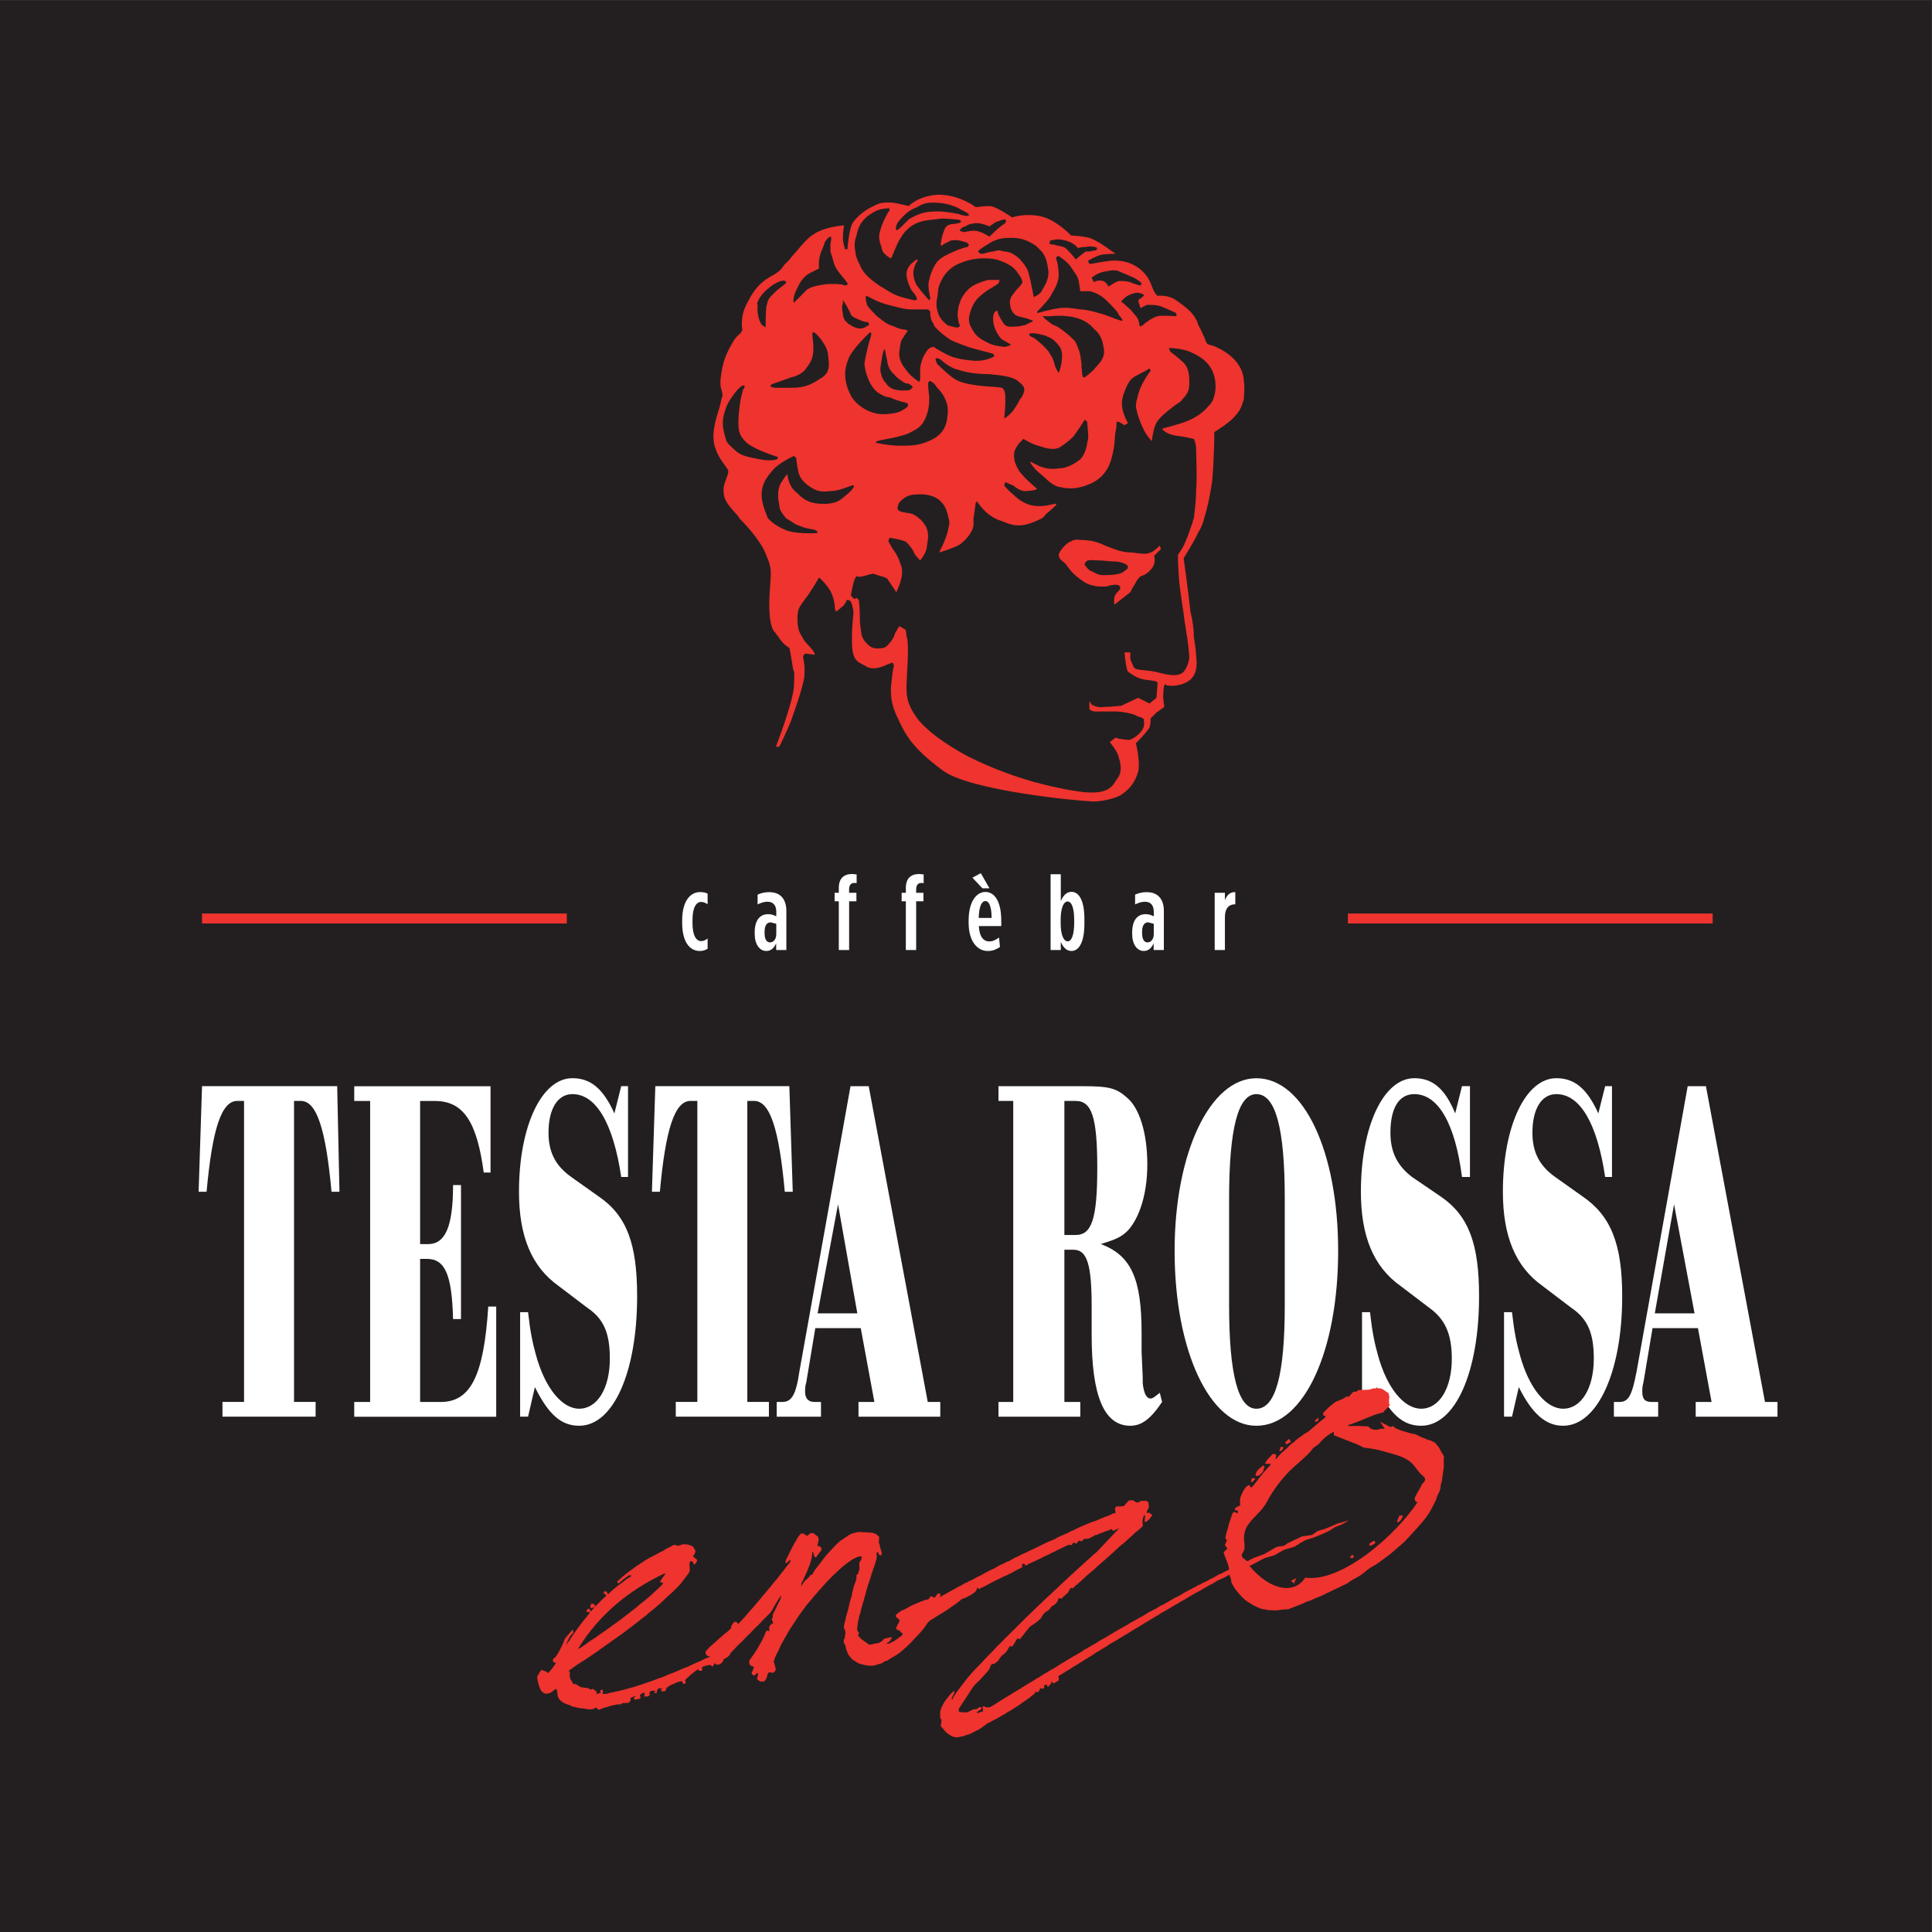<?xml version="1.0" encoding="UTF-8" standalone="no"?>
<!-- Created with Inkscape (http://www.inkscape.org/) -->

<svg
   version="1.1"
   id="svg1"
   width="181.417"
   height="181.417"
   viewBox="0 0 181.417 181.417"
   sodipodi:docname="TRC ENZO Logo auf schwarz.pdf"
   xmlns:inkscape="http://www.inkscape.org/namespaces/inkscape"
   xmlns:sodipodi="http://sodipodi.sourceforge.net/DTD/sodipodi-0.dtd"
   xmlns="http://www.w3.org/2000/svg"
   xmlns:svg="http://www.w3.org/2000/svg">
  <rect x="0" y="0" width="181.417" height="181.417" fill="#333333" stroke="none"/>
  <defs
     id="defs1">
    <clipPath
       clipPathUnits="userSpaceOnUse"
       id="clipPath3">
      <path
         d="M 13.986,13.705 H 125.181 V 122.357 H 13.986 Z"
         transform="translate(-77.761,-95.556)"
         id="path3" />
    </clipPath>
    <clipPath
       clipPathUnits="userSpaceOnUse"
       id="clipPath5">
      <path
         d="M 13.986,13.705 H 125.181 V 122.357 H 13.986 Z"
         transform="translate(-14.227,-71.028)"
         id="path5" />
    </clipPath>
    <clipPath
       clipPathUnits="userSpaceOnUse"
       id="clipPath7">
      <path
         d="M 13.986,13.705 H 125.181 V 122.357 H 13.986 Z"
         transform="translate(-94.926,-71.028)"
         id="path7" />
    </clipPath>
    <clipPath
       clipPathUnits="userSpaceOnUse"
       id="clipPath9">
      <path
         d="M 13.986,13.705 H 125.181 V 122.357 H 13.986 Z"
         transform="translate(-48.043,-71.07)"
         id="path9" />
    </clipPath>
    <clipPath
       clipPathUnits="userSpaceOnUse"
       id="clipPath11">
      <path
         d="M 13.986,13.705 H 125.181 V 122.357 H 13.986 Z"
         transform="translate(-54.669,-70.276)"
         id="path11" />
    </clipPath>
    <clipPath
       clipPathUnits="userSpaceOnUse"
       id="clipPath13">
      <path
         d="M 13.986,13.705 H 125.181 V 122.357 H 13.986 Z"
         transform="translate(-59.073,-72.589)"
         id="path13" />
    </clipPath>
    <clipPath
       clipPathUnits="userSpaceOnUse"
       id="clipPath15">
      <path
         d="M 13.986,13.705 H 125.181 V 122.357 H 13.986 Z"
         transform="translate(-63.794,-72.589)"
         id="path15" />
    </clipPath>
    <clipPath
       clipPathUnits="userSpaceOnUse"
       id="clipPath17">
      <path
         d="M 13.986,13.705 H 125.181 V 122.357 H 13.986 Z"
         transform="translate(-69.834,-71.419)"
         id="path17" />
    </clipPath>
    <clipPath
       clipPathUnits="userSpaceOnUse"
       id="clipPath19">
      <path
         d="M 13.986,13.705 H 125.181 V 122.357 H 13.986 Z"
         transform="translate(-75.65,-71.055)"
         id="path19" />
    </clipPath>
    <clipPath
       clipPathUnits="userSpaceOnUse"
       id="clipPath21">
      <path
         d="M 13.986,13.705 H 125.181 V 122.357 H 13.986 Z"
         transform="translate(-81.256,-70.276)"
         id="path21" />
    </clipPath>
    <clipPath
       clipPathUnits="userSpaceOnUse"
       id="clipPath23">
      <path
         d="M 13.986,13.705 H 125.181 V 122.357 H 13.986 Z"
         transform="translate(-85.546,-73.186)"
         id="path23" />
    </clipPath>
    <clipPath
       clipPathUnits="userSpaceOnUse"
       id="clipPath25">
      <path
         d="M 13.986,13.705 H 125.181 V 122.357 H 13.986 Z"
         transform="translate(-20.708,-58.53)"
         id="path25" />
    </clipPath>
    <clipPath
       clipPathUnits="userSpaceOnUse"
       id="clipPath27">
      <path
         d="M 13.986,13.705 H 125.181 V 122.357 H 13.986 Z"
         transform="translate(-26.068,-37.327)"
         id="path27" />
    </clipPath>
    <clipPath
       clipPathUnits="userSpaceOnUse"
       id="clipPath29">
      <path
         d="M 13.986,13.705 H 125.181 V 122.357 H 13.986 Z"
         transform="translate(-44.23,-59.57)"
         id="path29" />
    </clipPath>
    <clipPath
       clipPathUnits="userSpaceOnUse"
       id="clipPath31">
      <path
         d="M 13.986,13.705 H 125.181 V 122.357 H 13.986 Z"
         transform="translate(-52.63,-58.53)"
         id="path31" />
    </clipPath>
    <clipPath
       clipPathUnits="userSpaceOnUse"
       id="clipPath33">
      <path
         d="M 13.986,13.705 H 125.181 V 122.357 H 13.986 Z"
         transform="translate(-57.58,-43.568)"
         id="path33" />
    </clipPath>
    <clipPath
       clipPathUnits="userSpaceOnUse"
       id="clipPath35">
      <path
         d="M 13.986,13.705 H 125.181 V 122.357 H 13.986 Z"
         transform="translate(-74.96,-49.089)"
         id="path35" />
    </clipPath>
    <clipPath
       clipPathUnits="userSpaceOnUse"
       id="clipPath37">
      <path
         d="M 13.986,13.705 H 125.181 V 122.357 H 13.986 Z"
         transform="translate(-86.561,-51.649)"
         id="path37" />
    </clipPath>
    <clipPath
       clipPathUnits="userSpaceOnUse"
       id="clipPath39">
      <path
         d="M 13.986,13.705 H 125.181 V 122.357 H 13.986 Z"
         transform="translate(-103.522,-59.57)"
         id="path39" />
    </clipPath>
    <clipPath
       clipPathUnits="userSpaceOnUse"
       id="clipPath41">
      <path
         d="M 13.986,13.705 H 125.181 V 122.357 H 13.986 Z"
         transform="translate(-113.524,-59.57)"
         id="path41" />
    </clipPath>
    <clipPath
       clipPathUnits="userSpaceOnUse"
       id="clipPath43">
      <path
         d="M 13.986,13.705 H 125.181 V 122.357 H 13.986 Z"
         transform="translate(-116.541,-43.568)"
         id="path43" />
    </clipPath>
    <clipPath
       clipPathUnits="userSpaceOnUse"
       id="clipPath45">
      <path
         d="M 13.986,13.705 H 125.181 V 122.357 H 13.986 Z"
         transform="translate(-46.825,-25.265)"
         id="path45" />
    </clipPath>
    <clipPath
       clipPathUnits="userSpaceOnUse"
       id="clipPath47">
      <path
         d="M 13.986,13.705 H 125.181 V 122.357 H 13.986 Z"
         transform="translate(-97.199,-35.439)"
         id="path47" />
    </clipPath>
  </defs>
  <sodipodi:namedview
     id="namedview1"
     pagecolor="#ffffff"
     bordercolor="#999999"
     borderopacity="1"
     inkscape:showpageshadow="2"
     inkscape:pageopacity="0"
     inkscape:pagecheckerboard="0"
     inkscape:deskcolor="#d1d1d1">
    <inkscape:page
       x="0"
       y="0"
       inkscape:label="1"
       id="page1"
       width="181.417"
       height="181.417"
       margin="0"
       bleed="0" />
  </sodipodi:namedview>
  <g
     id="layer-MC0"
     inkscape:groupmode="layer"
     inkscape:label="Layer 1">
    <path
       id="path1"
       d="M 0,0 H 136.063 V 136.063 H 0 Z"
       style="fill:#231f20;fill-opacity:1;fill-rule:nonzero;stroke:none"
       transform="matrix(1.333,0,0,-1.333,0,181.417)" />
    <path
       id="path2"
       d="m 0,0 c 0.64,0 1.197,0.079 1.356,0.239 0.245,0.16 0.324,0.24 0.324,0.32 0,0.161 -0.243,0.32 -0.801,0.4 C 0.318,0.959 0,1.04 -0.399,1.04 -0.723,1.04 -1.12,1.12 -1.28,0.959 -1.439,0.72 -1.359,0.72 -1.359,0.72 c 0,0 0.239,-0.4 0.555,-0.481 C -0.48,0.079 -0.399,0 0,0 m -1.683,2.48 c 0.563,0 1.12,-0.081 1.762,-0.4 C 0.721,1.84 1.197,1.6 1.919,1.6 2.641,1.52 2.96,1.44 3.278,1.6 3.52,1.679 3.92,2.08 3.92,2.08 L 4,1.84 3.52,1.36 c 0,0 0.161,-0.481 -0.163,-0.881 C 3.039,0.079 2.8,0 2.561,-0.08 2.396,-0.241 2.317,-0.32 2.159,-0.641 1.999,-0.881 1.841,-1.2 1.841,-1.2 l -1.12,-0.881 c 0,0 -0.081,0.479 0.08,0.721 0.158,0.24 0.396,0.32 0.319,0.56 -0.161,0.239 -0.724,0.079 -0.963,0 -0.238,0 -1.038,-0.081 -1.678,0.4 -0.72,0.479 -0.958,0.879 -1.203,1.2 -0.238,0.24 -0.476,0.32 -0.476,0.64 0.079,0.32 0.476,0.72 0.721,0.879 0.238,0.08 0.32,0.241 0.796,0.161 M -23.685,4 c 0.322,-0.32 0.643,-0.561 1.202,-0.8 0.639,-0.32 2.16,-0.24 2.16,-0.24 0.159,0 0.24,0.079 -0.08,0.24 -0.401,0.08 -0.64,0.08 -1.361,0.401 -0.238,0.159 -0.479,0.32 -0.638,0.399 -0.244,0.32 -0.482,0.56 -0.482,0.961 -0.158,0.639 -0.08,1.279 0.161,1.6 0.24,0.399 0.4,0.56 0.4,0.56 0,0 0.08,-0.881 0.64,-1.281 0.48,-0.48 0.8,-0.72 1.519,-0.8 0.881,-0.079 1.441,0.08 1.841,0.48 0.64,0.48 0.88,0.881 0.559,0.799 -0.479,-0.159 -0.959,-0.399 -1.599,-0.399 -0.64,-0.08 -0.96,0 -1.599,0.481 -0.56,0.48 -0.56,0.8 -0.642,1.2 -0.079,0.399 -0.079,0.64 -0.079,0.64 L -21.844,8.4 c 0,0 -1.12,-0.479 -1.599,-1.12 -0.56,-0.64 -0.881,-1.36 -0.56,-2.4 0.079,-0.32 0.239,-0.641 0.318,-0.88 m 8.323,9.521 c 0.16,-0.24 0.32,-0.4 0.799,-0.48 0.399,-0.08 0.881,0 0.881,0 l 0.161,0.159 c 0,0 0.159,0 -0.161,0.241 -0.319,0.161 -0.08,0 -0.319,0.08 -0.163,0.081 -0.644,0.4 -0.801,0.64 -0.24,0.159 -0.481,0.641 -0.481,0.961 -0.079,0.238 -0.158,0.8 -0.158,0.8 l -0.08,-0.08 c 0,0 -0.083,-0.161 -0.162,-0.72 -0.08,-0.481 -0.08,-0.481 -0.08,-0.721 0.08,-0.399 0.159,-0.64 0.401,-0.88 m -5.521,1.201 c 0.237,0.32 0.401,0.638 0.401,1.279 0,0.641 -0.164,1.04 0,1.12 0.159,0 1.041,-0.959 1.041,-1.68 0.078,-0.639 0.158,-1.2 -0.562,-1.6 -0.721,-0.48 -1.2,-0.641 -1.999,-0.641 h -1.203 l -0.316,0.081 0.078,0.16 c 0,0 0.72,0.241 1.36,0.48 0.64,0.16 0.958,0.399 1.2,0.801 m 16.962,1.039 c 0.237,-0.401 0.317,-0.48 0.4,-0.8 0.081,-0.4 0.321,-0.72 0.321,-0.72 0,0 0.476,1.2 0.079,1.84 -0.483,0.641 -0.722,0.641 -1.04,0.801 -0.319,0.08 -0.643,0.159 -0.8,0.159 -0.24,0 -0.319,0 -0.319,-0.079 0,-0.08 0.079,-0.161 0.319,-0.24 0.238,-0.16 0.721,-0.56 1.04,-0.961 M 1.277,12.4 C 1.12,11.601 1.68,10.72 1.68,10.72 L 1.437,10.561 1.04,10.801 H 0.879 c 0,0 0,-0.4 -0.078,-0.72 -0.08,-0.399 0,-0.881 -0.322,-2.001 -0.4,-1.199 -1.202,-1.6 -2,-1.84 -0.799,-0.24 -1.36,-0.08 -1.758,0 -0.485,0.161 -0.882,0.641 -1.284,0.961 -0.398,0.32 -0.638,0.72 -0.638,0.72 V 8 c 0,0 0.318,-0.159 0.638,-0.319 0.402,-0.16 0.799,-0.242 1.363,-0.16 0.556,0 1.119,0.32 1.517,0.639 0.403,0.402 0.483,1.12 0.483,1.12 l 0.08,0.402 c 0,0.399 -0.08,1.119 -0.08,1.119 l -0.159,0.16 c 0,0 -0.404,-0.641 -0.642,-0.96 C -2.159,9.682 -2.803,9.2 -3.2,8.961 -3.684,8.8 -4.161,8.961 -4.643,9.12 -5.041,9.2 -5.684,9.6 -5.684,9.6 c 0,0 -0.477,-0.4 -0.636,-0.879 -0.08,-0.48 0,-0.8 0.318,-1.361 0.398,-0.559 1.279,-1.279 1.279,-1.279 L -4.883,6 c 0,0 -0.397,-0.08 -0.721,-0.08 -0.24,0 -0.637,0.24 -0.796,0.399 -0.244,0.082 -0.562,0.242 -0.562,0.242 l -0.08,-0.242 c 0,0 0.238,-0.319 0.642,-0.638 0.398,-0.402 0.879,-0.72 1.517,-0.801 0.643,-0.08 1.443,0.16 1.443,0.16 l 0.08,-0.079 c 0,0 -0.404,-0.401 -0.722,-0.641 C -4.161,4.239 -4.24,4.08 -4.401,4 -4.723,3.839 -5.201,3.601 -5.763,3.521 -6.48,3.439 -6.804,3.68 -7.521,3.921 L -7.685,4 C -8.32,4.32 -8.723,4.88 -8.723,4.88 L -8.962,5.2 -9.042,5.12 -9.201,4 V 3.521 C -9.281,2.96 -9.763,2.48 -10.161,2.16 -10.563,1.92 -11.604,1.6 -11.604,1.6 l 0.083,0.24 c 0.08,0.08 0.479,0.961 0.558,1.519 0.08,0.242 0.08,0.48 0,0.641 -0.079,0.479 -0.238,0.88 -0.478,1.12 -0.322,0.4 -0.961,0.641 -1.841,0.561 -0.801,0 -1.2,-0.641 -1.2,-0.641 l -0.081,-0.319 c 0,0 0,-0.161 0.241,-0.242 0.239,-0.079 0.479,-0.079 0.801,-0.159 0.159,-0.081 0.319,-0.161 0.479,-0.32 0.16,-0.079 0.319,-0.32 0.479,-0.561 0.242,-0.479 0.161,-0.879 0.082,-1.359 0,-0.48 -0.48,-1.04 -0.48,-1.04 0,0 -0.321,0.32 -0.401,0.48 -0.081,0.24 -0.32,0.56 -0.561,0.799 -0.16,0.161 -1.2,0.321 -1.2,0.321 l -0.079,-0.241 c 0,0 0.16,-0.319 0.319,-0.559 0.16,-0.24 0.32,-0.4 0.561,-1.12 0.321,-0.72 -0.323,-1.92 -0.323,-1.92 0,0 -0.478,0.719 -0.638,0.959 -0.238,0.161 -0.8,0.241 -0.879,0.32 -0.161,0.08 -0.721,-0.159 -0.88,-0.159 -0.161,-0.081 -0.32,0 -0.401,0 -0.079,-0.081 -0.161,-0.24 -0.24,-0.561 -0.081,-0.32 -0.16,-0.799 -0.16,-0.799 l 0.239,-0.241 0.161,0.079 0.161,-0.159 c 0,0 0.079,-0.479 0.079,-1.6 0.078,-0.48 0.078,-0.8 0.161,-0.959 0.081,-0.242 0.159,-0.321 0.318,-0.481 0.321,-0.401 0.722,-0.401 1.203,-0.319 0.238,0.079 0.559,0.479 0.719,0.8 l 0.079,0.24 c 0.16,0.239 0.241,0.479 0.321,0.479 l 0.401,-0.24 c 0,0 0.078,-0.16 0.078,-0.479 0.08,-0.161 0.08,-0.321 0.08,-0.481 0.081,-0.56 -0.08,-2.4 -0.08,-3.12 0,-0.641 0.08,-1.2 0.641,-2.001 0.559,-0.88 2.081,-2 3.761,-2.881 1.757,-0.879 3.44,-1.439 4.56,-1.76 1.197,-0.319 2.237,-0.559 3.522,-0.72 1.757,-0.159 1.999,0.401 2.318,0.881 0.398,0.479 0.318,1.041 0.161,1.52 -0.081,0.48 -0.644,1.12 -0.644,1.12 l 0.405,0.32 0.239,-0.079 c 0.08,0 0.397,-0.081 0.721,-0.081 0.318,0.081 0.635,0.321 0.88,0.639 0.239,0.32 0.159,0.562 0.159,0.802 -0.08,0.159 -0.404,0.159 -0.641,0.32 -0.16,0.079 -0.882,0.239 -1.358,0.239 h -1.444 c -0.238,0 -0.398,0.161 -0.398,0.161 v 0.559 c 0,0 0.08,-0.08 0.16,-0.239 0.158,-0.081 0.482,-0.24 0.881,-0.16 0.479,0 1.04,0.079 1.197,0.079 l 1.199,0.56 0.801,-0.399 0.484,0.399 c 0,0 0.08,0.88 0.08,1.041 0,0.16 -0.323,0.16 -0.881,0.239 -0.563,0.081 -0.961,0.4 -1.2,0.561 -0.159,0.24 -0.243,1.361 -0.243,1.361 h 0.404 v -0.401 c 0,-0.16 0.158,-0.399 0.238,-0.64 0.158,-0.241 0.641,-0.161 1.523,-0.32 0.877,-0.241 1.438,-0.32 1.756,-0.161 0.323,0.081 0.562,0.641 0.641,1.121 0,0.32 -0.079,0.959 -0.158,1.521 -0.079,0.319 -0.079,0.639 -0.16,0.959 -0.08,0.8 -0.323,2.08 -0.404,3.041 -0.08,0.879 -0.08,1.76 -0.08,1.76 0,0 0.241,0.32 0.404,0.64 C 5.762,2.399 5.92,2.801 6.159,3.521 6.238,3.68 6.238,3.839 6.317,4 c 0.079,0.641 0.162,1.279 0.162,2 0.083,0.801 0,2.4 0,2.88 0,0.4 -0.162,0.72 -0.162,0.72 0,0 -0.636,0.161 -1.358,0.241 -0.722,0.16 -0.879,0.479 -0.879,0.479 0,0 1.278,0.321 1.84,0.561 0.559,0.24 1.04,0.56 1.438,1.04 0.079,0.08 0.244,0.239 0.323,0.479 0.16,0.401 0.24,0.961 0.08,1.602 -0.24,0.959 -1.04,1.439 -1.602,1.679 -0.638,0.32 -1.598,0.32 -1.598,0.32 l 0.079,-0.24 c 0,0 0.637,-0.48 0.961,-0.8 0.319,-0.32 0.398,-0.8 0.398,-1.279 0,-0.482 0,-0.802 -0.478,-1.282 C 5.438,12.241 5.277,12.16 5.04,12.001 4.08,11.28 3.761,10.961 3.602,10.561 3.438,10.161 3.357,9.44 3.357,9.44 c 0,0 -0.397,0.401 -0.637,0.961 -0.241,0.48 -0.403,1.04 -0.483,1.441 0,0.079 0,0.318 0.08,0.558 0.079,0.401 0.244,0.881 0.403,1.121 0.24,0.481 0.558,0.88 0.558,0.88 l -0.081,0.16 c 0,0 -0.397,-0.241 -0.88,-0.48 -0.476,-0.24 -0.637,-0.479 -0.961,-1.36 z m -8.239,0 v -0.24 c 0,-0.479 -0.08,-1.12 -0.08,-1.12 0,0 0.318,0.161 0.642,0.561 0.159,0.241 0.319,0.479 0.478,0.799 0.159,0.162 0.159,0.242 0.238,0.401 0.163,0.399 0,0.56 -0.397,0.881 -0.399,0.32 -1.199,0.399 -2.001,0.479 -0.801,0 -1.522,0.08 -2.239,0.32 -0.402,0.08 -0.962,0.48 -1.12,0.641 -0.163,0.159 -0.322,0.159 -0.401,0.159 -0.08,0 0,-0.239 0.079,-0.4 0.08,-0.079 0.721,-0.72 1.2,-1.04 0.48,-0.32 1.122,-0.4 1.68,-0.48 0.563,-0.08 1.279,-0.08 1.683,-0.161 0.238,-0.159 0.238,-0.479 0.238,-0.8 m -5.359,0 c 0,-0.639 -0.16,-1.199 -0.402,-1.599 -0.238,-0.4 -0.559,-0.561 -1.039,-0.8 -0.481,-0.24 -1.921,-0.48 -1.921,-0.48 0,0 -0.798,-0.16 -0.16,-0.241 0,0 0.72,-0.16 1.441,-0.16 0.72,0 1.2,0 1.839,0.241 0.641,0.239 1.441,0.64 1.521,1.84 0.079,0.48 0,0.879 -0.159,1.199 -0.161,0.401 -0.403,0.641 -0.562,0.8 -0.239,0.402 -0.479,0.482 -0.558,0.482 l -0.081,-0.161 c 0,0 0,-0.321 0.081,-0.959 z m -5.362,0 c 0.321,-0.399 0.88,-0.879 1.761,-1.04 0.639,-0.08 1.359,0.081 1.52,0.161 1.04,0.48 0.401,0.639 0.401,0.639 0,0 -0.401,0.081 -0.801,0.24 -0.16,0.08 -0.4,0.162 -0.56,0.162 -0.56,0.239 -0.8,0.399 -1.119,0.959 -0.243,0.481 -0.402,1.04 -0.402,1.44 0.08,0.48 0.321,1.519 0.402,1.681 0.078,0.24 0.078,0.399 0.078,0.399 l -0.078,0.08 -0.081,-0.08 c 0,0 -0.881,-0.8 -1.361,-1.6 -0.4,-0.88 -0.4,-1.439 -0.16,-2.241 0.081,-0.159 0.16,-0.479 0.4,-0.8 m -8.64,0 c -0.16,-0.24 -0.24,-0.399 -0.323,-0.639 -0.318,-0.88 -0.238,-1.281 -0.078,-1.92 0.161,-0.641 0.241,-0.561 0.722,-1.041 0.398,-0.4 0.959,-0.48 1.758,-0.64 0.801,-0.16 1.202,0 1.202,0 l 0.078,0.16 -0.241,0.08 c 0,0 -1.277,0.4 -1.92,0.88 -0.64,0.561 -0.64,0.96 -0.64,1.601 0,0.32 0.078,1.04 0.161,1.519 0.082,0.321 0.16,0.641 0.16,0.641 0.08,0.159 0.241,0.32 0,0.32 -0.243,-0.08 -0.558,-0.481 -0.879,-0.961 m 21.6,6.081 v 0.081 c 0.08,0.079 0.802,0.799 0.959,1.12 0.16,0.32 0.485,0.719 0.564,1.36 0,0.561 -0.079,0.96 -0.16,1.199 -0.08,0.161 0.081,0.241 0.16,0.241 0.079,-0.08 0.556,-0.32 0.88,-0.799 0.239,-0.401 0.476,-0.562 0.557,-1.121 0.08,-0.481 0.08,-0.56 0.08,-0.56 h 0.722 c 0.238,-0.08 0.721,-0.239 1.118,-0.641 0.483,-0.479 0.802,-0.799 0.883,-1.039 0.157,-0.161 0.316,-0.401 0.237,-0.401 -0.157,0 -0.556,0.161 -0.959,0.32 -0.399,0.161 -1.518,0.481 -2.001,0.481 -0.558,0.08 -0.961,0.16 -1.517,0.08 -0.564,-0.08 -1.12,-0.24 -1.12,-0.24 l -0.323,-0.081 z m 3.842,2.481 c 0,0 0.401,0.32 0.8,0.4 0.399,0.079 0.721,0.159 1.04,0.079 0.397,-0.159 0.721,-0.32 1.12,-0.479 0.317,-0.161 0.482,-0.32 0.562,-0.4 l -0.08,-0.161 c 0,0 -0.402,0.081 -0.72,0.241 -0.32,0.08 -0.564,0.08 -0.801,0.08 -0.319,-0.08 -0.722,-0.401 -0.722,-0.401 0,0 -0.161,0.321 -0.399,0.401 -0.159,0.079 -0.482,0 -0.482,0 l -0.16,-0.08 -0.081,0.159 z m 3.36,-3.359 0.082,-0.082 0.159,0.082 c 0.24,0.238 0.718,0.558 1.041,0.638 0.319,0.081 1.279,0 1.279,0 l 0.08,0.081 -0.08,0.159 C 4.88,18.562 4.157,18.882 3.92,18.961 3.681,19.042 3.278,19.042 3.039,19.042 2.8,18.961 2.561,18.802 2.561,18.802 L 2.396,19.361 2.8,19.682 c 0,0.081 -0.08,0.16 -0.239,0.16 -0.082,0.08 -0.402,0.08 -0.72,-0.079 -0.32,-0.081 -0.644,-0.482 -0.644,-0.482 0,0 0.483,-0.399 0.722,-0.64 0.16,-0.239 0.318,-0.319 0.477,-0.639 0.083,-0.24 0.083,-0.32 0.083,-0.399 m -6,0 c 0.242,-0.082 0.321,-0.162 0.559,-0.321 0.318,-0.241 0.803,-0.64 0.961,-0.881 0.397,-0.88 0.318,-1.041 0.397,-1.44 0,-0.4 0.083,-0.959 0.083,-0.959 l 0.082,-0.081 c 0.08,0 0.478,0.32 0.716,0.56 0.16,0.241 0.723,0.641 0.723,1.28 -0.081,0.64 -0.161,1.121 -0.723,1.6 l -0.238,0.242 c -0.478,0.399 -0.961,0.558 -1.602,0.638 -0.797,0.081 -1.041,0 -1.28,0 H -4.32 c 0,-0.08 0.319,-0.32 0.636,-0.559 z m -7.521,0 0.319,-0.082 c 0.482,-0.16 0.562,0 0.562,0.082 l -0.08,0.159 -0.08,0.479 c 0,0.081 0,0.641 0.16,0.961 0.078,0.319 0.398,0.8 0.72,1.04 0.24,0.24 0.96,0.48 1.279,0.559 h 0.801 L -7.44,20.562 c -0.081,-0.08 -0.245,-0.161 -0.481,-0.32 -0.161,-0.08 -0.56,-0.32 -0.962,-0.721 -0.398,-0.399 -0.558,-0.959 -0.638,-1.36 0,-0.24 0,-0.399 0.08,-0.558 0.081,-0.162 0.16,-0.321 0.319,-0.562 0.318,-0.399 0.721,-0.561 1.04,-0.72 0.318,-0.159 0.961,-0.24 1.12,-0.24 0.318,0.081 0.399,0.16 0.399,0.16 0,0 -0.399,0.239 -0.558,0.321 -0.159,0.08 -0.4,0.4 -0.564,0.799 l -0.079,0.242 c -0.08,0.318 -0.08,0.719 0,0.799 0,0.16 0.243,0.239 0.243,0.239 0,0 0,-0.239 0.321,-0.72 0.079,-0.159 0.158,-0.239 0.238,-0.318 0.238,-0.162 0.562,-0.082 0.881,-0.082 0.159,0 0.318,0.082 0.477,0.082 0.165,0.079 0.324,0.159 0.482,0.238 0.318,0.08 -0.158,0.161 -0.317,0.241 -0.245,0.079 -0.483,0.079 -0.802,0.24 -0.322,0.24 -0.403,0.639 -0.403,0.959 0.081,0.401 0.164,0.401 0.324,0.641 0.239,0.32 0.557,0.56 0.557,0.72 0,0.159 -0.081,0.32 -0.318,0.64 -0.239,0.401 -0.723,0.72 -1.523,0.959 -0.797,0.161 -1.756,0.081 -2.479,-0.239 -0.72,-0.24 -1.2,-0.8 -1.438,-1.36 -0.242,-0.48 -0.162,-0.8 -0.242,-1.121 -0.079,-0.319 -0.079,-0.799 0.159,-1.28 0.163,-0.32 0.403,-0.479 0.562,-0.638 m -4,0 0.24,-0.082 c 0.48,-0.239 0.879,-0.239 0.879,-0.239 l 0.08,-0.081 c 0,0 -0.24,-0.319 -0.321,-0.479 -0.079,-0.16 -0.158,-0.08 -0.238,-0.8 -0.161,-0.721 0.238,-1.2 0.559,-1.602 0.322,-0.399 0.718,-0.638 0.718,-0.638 l 0.083,-0.08 0.081,0.159 v 0.72 c 0,0.321 0.158,0.879 0.398,1.2 0.161,0.32 0.401,0.4 0.561,0.4 0.08,-0.08 0.88,-0.56 1.357,-0.721 0.562,-0.159 0.643,-0.159 1.285,-0.238 0.716,-0.08 1.198,0.079 1.516,0.238 0.24,0.081 0,0.242 0,0.242 0,0 -0.557,0.159 -1.198,0.32 -0.641,0.159 -1.199,0.399 -1.761,0.64 -0.48,0.32 -0.88,0.639 -1.199,1.041 v 0.079 c -0.319,0.4 -0.24,0.88 -0.24,0.88 l -0.16,0.16 h -1.202 c -0.479,0 -0.959,0.16 -1.598,0.32 -0.72,0.16 -1.522,0.64 -1.522,0.64 l -0.079,-0.08 c 0,0 0,-0.241 0.079,-0.48 0,-0.161 0.401,-0.56 0.722,-0.881 0.319,-0.239 0.561,-0.479 0.96,-0.638 m -2.801,0 c 0.239,-0.162 0.64,-0.321 0.96,-0.162 0.159,0.08 0.24,0.162 0.321,0.162 v 0.079 l -0.081,0.159 c 0,0 -0.081,-0.079 -0.639,0.161 -0.561,0.239 -0.561,0.32 -0.641,0.56 -0.16,0.32 -0.4,0.719 -0.4,0.719 l -0.079,0.08 v -0.239 c -0.08,-0.08 -0.08,-0.4 0,-0.72 0,-0.241 0.079,-0.32 0.159,-0.481 0.16,-0.08 0.079,-0.159 0.4,-0.318 m -6.24,0 c 0.159,-0.082 0.24,-0.162 0.24,-0.162 v 0.162 c 0,0.399 0,1.199 0.079,1.439 0.079,0.319 0.079,0.4 0.48,0.8 0.48,0.479 0.961,0.72 0.882,0.8 -0.081,0.159 -0.321,0.159 -0.882,-0.16 -0.48,-0.32 -0.799,-0.64 -1.04,-1.04 -0.158,-0.4 -0.158,-0.32 -0.079,-0.4 0,-0.081 -0.079,-0.401 0.079,-0.96 0.08,-0.241 0.16,-0.4 0.241,-0.479 m 12,8.64 c 0.8,0 1.28,-0.161 1.683,-0.32 0.398,-0.24 0.879,-0.402 0.879,-0.561 0,-0.08 -0.323,-0.08 -0.72,0.08 -0.404,0.079 -1.28,0.241 -1.921,0.161 -0.641,0 -1.2,-0.321 -1.52,-0.481 -0.319,-0.239 -0.8,-0.88 -0.963,-0.8 -0.078,0 0,0.321 0.082,0.481 0.161,0.239 0.72,0.88 1.201,1.039 0.401,0.161 0.559,0.401 1.279,0.401 m 3.041,-1.44 c 0.479,0 0.96,-0.241 0.96,-0.241 0,0 0.318,0.241 0.478,0.321 0.243,0.08 0.642,0.239 0.642,0.159 0.081,-0.079 0.081,-0.239 -0.238,-0.399 -0.321,-0.242 -0.882,-0.8 -0.882,-0.8 0,0 -0.481,0.32 -0.88,0.399 -0.319,0.08 -0.882,-0.079 -0.882,-0.079 l -0.317,0.079 c 0,0.159 0.239,0.32 0.398,0.32 0.08,0.081 0.159,0.16 0.721,0.241 m 6.563,-2.001 c 0.238,-0.24 0.478,-0.561 0.478,-0.561 0,0 0.562,0.482 0.721,0.561 h 0.319 c 0.157,0.08 0.398,0.08 0.398,0.08 l 0.083,0.161 c -0.083,0.079 -0.481,0.159 -0.8,0.079 -0.324,0 -0.564,-0.079 -0.564,-0.079 0,0 -0.237,0.32 -0.719,0.479 -0.479,0.16 -0.797,0.16 -1.041,0.08 -0.317,0 -0.16,-0.08 -0.239,-0.16 -0.078,-0.079 0.079,-0.161 0.322,-0.161 0.161,-0.079 0.559,-0.079 0.797,-0.238 z m -6.404,0 0.16,-0.159 h 0.242 c 0,0 0.399,0.159 0.717,0.159 0.16,0.08 0.324,0.08 0.403,0.08 l 0.319,-0.08 c 0.318,0 0.722,-0.159 1.12,-0.561 0.562,-0.638 0.562,-0.8 0.721,-1.44 0.079,-0.4 0.24,-1.199 0.24,-1.199 0.078,0 0.398,0.161 0.56,0.4 0.081,0.24 0.48,0.64 0.48,1.36 -0.08,0.64 -0.161,1.04 -0.48,1.44 -0.162,0.16 -0.242,0.241 -0.403,0.4 -0.717,0.48 -1.198,0.561 -1.759,0.561 -0.637,0 -0.877,-0.081 -1.281,-0.241 -0.396,-0.241 -0.96,-0.56 -1.039,-0.72 m -8.639,0 c 0,-0.32 0.16,-0.64 0.319,-0.96 0.242,-0.64 0.8,-1.041 1.36,-1.441 0.56,-0.32 0.72,-0.479 1.28,-0.719 0.48,-0.161 1.12,-0.321 1.281,-0.321 0.157,0.081 0.08,0.16 0.08,0.16 0,0 -0.08,0.242 -0.319,0.481 -0.161,0.24 -0.402,0.799 -0.402,1.2 0,0.319 0.161,0.56 0.319,0.721 0.161,0.159 0.402,0.318 0.402,0.318 l 0.077,-0.079 c -0.077,-0.08 -0.318,-0.479 -0.318,-0.88 0,-0.32 0.161,-0.8 0.318,-0.961 0.164,-0.24 0.723,-0.879 0.723,-0.879 l 0.081,-0.081 0.079,0.16 c 0,0 -0.239,0.88 -0.079,1.28 0.079,0.401 0.319,1.041 0.638,1.361 0.242,0.24 0.72,0.481 1.12,0.64 0.163,0.08 0.322,0.16 0.402,0.16 0.398,0.16 0.557,0.16 0.557,0.16 l 0.083,0.159 -0.162,0.161 c -0.08,0 -0.478,0.16 -0.717,0.16 -0.323,0 -0.403,0 -0.642,-0.16 -0.241,-0.079 -0.399,-0.24 -0.399,-0.24 l -0.08,0.079 c 0,0 0.08,0.641 0.238,0.961 0.082,0.32 0.241,0.401 0.48,0.48 0.24,0 0.562,0.081 0.562,0.081 0,0 0.158,0 0.158,0.16 l -0.158,0.079 c 0,0 -0.801,0.08 -1.2,0.08 -0.481,-0.08 -1.202,-0.08 -1.761,-0.319 -0.56,-0.241 -0.962,-0.72 -1.12,-1.04 -0.16,-0.161 -0.323,-0.641 -0.48,-0.961 -0.081,-0.24 -0.16,-0.4 -0.16,-0.4 l -0.08,-0.08 c 0,0 -0.32,0.16 -0.562,0.48 0,0.08 -0.079,0.16 -0.079,0.32 -0.16,0.4 -0.239,0.721 -0.08,1.2 0.159,0.561 0.401,0.96 0.48,1.12 0.081,0.161 0.16,0.241 0.16,0.241 v 0.159 c -0.16,0 -0.72,0 -1.2,-0.321 -0.401,-0.239 -0.959,-0.638 -1.12,-1.599 -0.161,-0.4 -0.161,-0.8 -0.079,-1.12 m -2.402,0 c -0.24,-0.561 -0.159,-1.199 -0.159,-1.199 0,0 -0.32,-0.162 -0.641,-0.321 -0.319,-0.161 -0.64,-0.481 -0.88,-1.04 -0.319,-0.56 -0.319,-1.04 -0.24,-1.04 l 0.161,0.159 c 0,0 0.4,0.402 0.64,0.641 0.16,0.24 0.72,0.399 1.358,0.48 0.643,0.08 1.04,0 1.203,0 0.08,0 0.239,-0.161 0.399,0 0.16,0.08 -0.801,0.88 -0.959,1.52 -0.083,0.32 -0.163,0.56 -0.241,0.8 v 0.561 c 0.078,0.239 0.078,0.48 0,0.48 -0.158,0 -0.402,-0.401 -0.402,-0.401 0,0 0,-0.079 -0.239,-0.64 m 8.562,-36.564 c -2.159,1.6 -2.639,2.481 -3.283,3.921 -0.478,1.039 -0.397,1.92 -0.317,2.479 0.079,0.801 0.16,0.961 0.16,0.961 l -0.081,0.24 c -0.079,0 -0.479,-0.16 -0.638,-0.24 -0.242,-0.08 -0.802,-0.321 -1.282,0 -0.559,0.32 -0.961,0.32 -0.961,1.76 v 0.321 c 0,1.119 0.16,1.598 0.081,1.919 -0.081,0.4 -0.16,0.64 -0.319,0.64 -0.162,0.08 -0.162,-0.079 -0.162,-0.079 0,0 -0.159,-0.32 -0.318,-0.4 -0.163,-0.161 -0.402,-0.321 -0.402,-0.321 l -0.078,0.16 c 0,0 0,0.72 -0.321,1.281 -0.321,0.559 -0.8,0.959 -0.8,0.959 0,0 -0.641,-1.12 -1.042,-1.6 -0.318,-0.479 -0.479,-0.56 -0.479,-1.28 0,-0.56 0.082,-0.96 0.321,-1.279 0.08,-0.161 0.158,-0.321 0.321,-0.481 0.316,-0.319 0.639,-0.72 0.559,-0.801 l -0.64,0.081 c 0,0 -0.16,-0.081 -0.16,-0.24 0,-0.161 0.16,-0.56 0.078,-1.44 -0.158,-0.881 -0.639,-2.24 -0.958,-3.121 -0.319,-0.8 -0.801,-1.76 -0.801,-1.76 h -0.241 c 0,0 1.281,3.28 1.281,4.401 0,1.039 0.08,0.56 -0.079,1.12 -0.079,0.56 -0.243,1.441 -0.243,1.441 0,0 -0.396,0.159 -0.798,0.8 -0.078,0.079 -0.161,0.24 -0.32,0.399 -0.401,0.72 -0.32,2.16 -0.237,3.28 0.078,1.04 0.078,1.2 -0.322,2.161 -0.321,0.799 -1.2,1.839 -1.844,2.48 -0.078,0.159 -0.237,0.32 -0.315,0.4 -0.561,0.64 -0.803,0.96 -0.803,1.52 -0.079,0.481 0.402,1.201 0.322,1.44 -0.08,0.321 -1.04,1.12 -1.04,2.401 0,1.04 0.48,2 0.559,2.639 0.08,0.162 0.08,0.242 0.08,0.321 -0.08,0.56 -0.241,0.479 -0.08,1.52 0.159,1.04 0.481,1.601 0.798,2.16 0.322,0.561 0.562,0.561 0.644,0.8 0.078,0.081 0,0.24 0,0.402 0,0.399 0,0.959 0.479,1.758 0.64,1.281 1.439,1.601 1.838,1.841 0.321,0.239 0.321,0.16 0.722,0.721 0.24,0.159 0.481,0.559 0.8,0.879 0.4,0.479 0.8,0.961 1.201,1.2 0.797,0.56 2.159,0.641 2.159,0.641 0,0 -0.079,-0.48 -0.079,-0.88 0,-0.4 0.159,-0.801 0.159,-0.801 h 0.16 c 0,0 0.081,1.201 0.319,1.76 0.242,0.481 0.961,1.04 1.522,1.281 0.559,0.32 0.959,0.24 1.359,0.24 0.481,-0.081 1.121,-0.24 1.121,-0.24 0,0 0.637,0.72 2.079,0.8 1.522,0 2.641,-0.88 2.641,-0.88 0,0 0.561,0.08 1.039,0.08 0.482,-0.08 1.523,-0.8 1.523,-0.8 0,0 0.876,0.318 2,0.079 1.12,-0.24 2.16,-1.36 2.16,-1.36 0,0 0.637,0 1.279,-0.159 0.478,-0.161 1.198,-0.641 1.601,-0.961 0.161,-0.079 0.241,-0.159 0.241,-0.159 0,0 -0.644,0 -1.041,-0.081 -0.323,-0.08 -0.88,-0.4 -0.88,-0.4 0,0 0,-0.239 0.159,-0.239 0.08,0 1.118,0.239 1.682,0.239 0.476,0 1.12,-0.08 1.758,-0.559 0.639,-0.482 0.799,-1.041 0.959,-1.441 0.164,-0.399 0.323,-0.48 0.323,-0.48 0,0 0.635,0.081 1.198,-0.24 0.562,-0.4 1.2,-0.801 1.52,-1.44 0.083,-0.081 0.083,-0.24 0.162,-0.399 0.319,-0.562 0.557,-1.202 0.557,-1.202 0,0 0,-0.16 0.483,-0.239 0.399,-0.161 2.081,-0.881 2.161,-2.48 0.078,-0.561 0,-0.961 0,-1.282 C 9.681,11.842 9.521,11.521 9.277,11.28 8.961,10.801 7.761,10.081 7.761,10.081 c 0,0 0,-1.84 -0.159,-3.52 C 7.437,5.52 7.278,4.721 7.04,4 6.96,3.601 6.8,3.28 6.641,3.039 6.317,2.319 5.601,1.199 5.601,1.199 c 0,0 0.319,-2.319 0.478,-3.76 0.159,-0.64 0.238,-1.28 0.238,-1.759 0.079,-0.562 0.162,-1.041 0.162,-1.362 0.083,-0.639 0.083,-1.439 -0.638,-1.839 -0.721,-0.4 -1.445,-0.241 -1.445,-0.241 0,0 -0.078,0.161 -0.159,0 -0.08,-0.159 -0.08,-0.88 -0.08,-0.88 l 0.08,-0.639 -0.556,-0.401 -0.403,-0.399 c 0,0 0,-0.4 -0.081,-0.641 -0.158,-0.32 -0.96,-1.12 -0.96,-1.12 0,0 0.324,-1.281 0.159,-2.001 -0.237,-0.8 -0.635,-1.279 -1.276,-1.679 -0.641,-0.32 -1.683,-0.481 -2.161,-0.4 -0.563,0 -8.4,0.72 -10.321,2.16"
       style="fill:#ef332e;fill-opacity:1;fill-rule:evenodd;stroke:none"
       transform="matrix(1.333,0,0,-1.333,103.681,54.009)"
       clip-path="url(#clipPath3)" />
    <path
       id="path4"
       d="M 0,0 H 25.698 V 0.701 H 0"
       style="fill:#ef332e;fill-opacity:1;fill-rule:nonzero;stroke:none"
       transform="matrix(1.333,0,0,-1.333,18.969,86.714)"
       clip-path="url(#clipPath5)" />
    <path
       id="path6"
       d="M 0,0 H 25.697 V 0.701 H 0"
       style="fill:#ef332e;fill-opacity:1;fill-rule:nonzero;stroke:none"
       transform="matrix(1.333,0,0,-1.333,126.568,86.714)"
       clip-path="url(#clipPath7)" />
    <path
       id="path8"
       d="m 0,0 v 0.189 c 0,1.322 0.56,1.98 1.255,1.98 0.242,0 0.37,-0.029 0.537,-0.112 V 1.316 C 1.642,1.406 1.497,1.475 1.331,1.475 1.013,1.475 0.727,1.118 0.727,0.204 v -0.219 c 0,-0.916 0.278,-1.272 0.627,-1.272 0.135,0 0.294,0.077 0.438,0.183 v -0.72 C 1.61,-1.929 1.46,-1.981 1.24,-1.981 0.521,-1.981 0,-1.331 0,0"
       style="fill:#ffffff;fill-opacity:1;fill-rule:nonzero;stroke:none"
       transform="matrix(1.333,0,0,-1.333,64.057,86.658)"
       clip-path="url(#clipPath9)" />
    <path
       id="path10"
       d="m 0,0 v 0.727 l -0.394,0.104 c -0.271,0 -0.43,-0.226 -0.43,-0.666 v -0.09 c 0,-0.447 0.151,-0.658 0.385,-0.658 C -0.188,-0.583 0,-0.341 0,0 m -1.52,0.015 v 0.106 c 0,0.862 0.371,1.285 0.945,1.285 0.213,0 0.401,-0.06 0.575,-0.151 v 0.318 c 0,0.46 -0.22,0.71 -0.621,0.71 -0.249,0 -0.468,-0.083 -0.694,-0.189 v 0.689 c 0.255,0.113 0.491,0.174 0.815,0.174 0.771,0 1.21,-0.462 1.21,-1.331 V -1.12 h -0.717 v 0.476 c -0.159,-0.355 -0.379,-0.543 -0.696,-0.543 -0.477,0 -0.817,0.476 -0.817,1.202"
       style="fill:#ffffff;fill-opacity:1;fill-rule:nonzero;stroke:none"
       transform="matrix(1.333,0,0,-1.333,72.893,87.716)"
       clip-path="url(#clipPath11)" />
    <path
       id="path12"
       d="M 0,0 H -0.295 V 0.597 H 0 v 0.34 C 0,1.611 0.355,1.922 0.946,1.922 L 1.256,1.891 V 1.278 L 1.111,1.293 C 0.862,1.293 0.727,1.15 0.727,0.839 V 0.597 H 1.241 V 0 H 0.727 V -3.434 H 0 Z"
       style="fill:#ffffff;fill-opacity:1;fill-rule:nonzero;stroke:none"
       transform="matrix(1.333,0,0,-1.333,78.764,84.631)"
       clip-path="url(#clipPath13)" />
    <path
       id="path14"
       d="M 0,0 H -0.295 V 0.597 H 0 v 0.34 C 0,1.611 0.354,1.922 0.945,1.922 L 1.255,1.891 V 1.278 L 1.111,1.293 C 0.862,1.293 0.727,1.15 0.727,0.839 V 0.597 H 1.24 V 0 H 0.727 V -3.434 H 0 Z"
       style="fill:#ffffff;fill-opacity:1;fill-rule:nonzero;stroke:none"
       transform="matrix(1.333,0,0,-1.333,85.059,84.631)"
       clip-path="url(#clipPath15)" />
    <path
       id="path16"
       d="M 0,0 C 0,0.748 -0.159,1.187 -0.435,1.187 -0.696,1.187 -0.887,0.815 -0.907,0 Z m -0.151,2.086 h -0.495 l -0.708,0.748 0.594,0.317 z m -1.467,-2.427 v 0.157 c 0,1.325 0.545,2.013 1.183,2.013 0.665,0 1.116,-0.703 1.116,-2.013 v -0.392 h -1.58 c 0.037,-0.772 0.354,-1.081 0.722,-1.081 0.268,0 0.442,0.098 0.702,0.272 L 0.589,-2.052 C 0.285,-2.24 0.061,-2.33 -0.272,-2.33 c -0.728,0 -1.346,0.673 -1.346,1.989"
       style="fill:#ffffff;fill-opacity:1;fill-rule:nonzero;stroke:none"
       transform="matrix(1.333,0,0,-1.333,93.112,86.193)"
       clip-path="url(#clipPath17)" />
    <path
       id="path18"
       d="M 0,0 V 0.226 C 0,1.065 -0.184,1.52 -0.461,1.52 -0.74,1.52 -0.952,1.065 -0.952,0.242 v -0.251 c 0,-0.823 0.212,-1.278 0.491,-1.278 C -0.184,-1.287 0,-0.832 0,0 m -0.943,-1.325 v -0.574 h -0.719 v 5.338 h 0.719 V 1.542 C -0.811,1.852 -0.591,2.2 -0.195,2.2 0.304,2.2 0.72,1.67 0.72,0.264 v -0.295 c 0,-1.392 -0.416,-1.936 -0.915,-1.936 -0.396,0 -0.609,0.332 -0.748,0.642"
       style="fill:#ffffff;fill-opacity:1;fill-rule:nonzero;stroke:none"
       transform="matrix(1.333,0,0,-1.333,100.867,86.677)"
       clip-path="url(#clipPath19)" />
    <path
       id="path20"
       d="m 0,0 v 0.727 l -0.396,0.104 c -0.269,0 -0.427,-0.226 -0.427,-0.666 v -0.09 c 0,-0.447 0.149,-0.658 0.385,-0.658 C -0.187,-0.583 0,-0.341 0,0 m -1.521,0.015 v 0.106 c 0,0.862 0.373,1.285 0.947,1.285 0.213,0 0.398,-0.06 0.574,-0.151 v 0.318 c 0,0.46 -0.222,0.71 -0.62,0.71 -0.249,0 -0.47,-0.083 -0.695,-0.189 v 0.689 c 0.253,0.113 0.492,0.174 0.815,0.174 0.771,0 1.21,-0.462 1.21,-1.331 V -1.12 h -0.719 v 0.476 c -0.157,-0.355 -0.38,-0.543 -0.694,-0.543 -0.48,0 -0.818,0.476 -0.818,1.202"
       style="fill:#ffffff;fill-opacity:1;fill-rule:nonzero;stroke:none"
       transform="matrix(1.333,0,0,-1.333,108.341,87.716)"
       clip-path="url(#clipPath21)" />
    <path
       id="path22"
       d="M 0,0 H 0.72 V -0.528 C 0.848,-0.18 1.072,0.069 1.451,0.047 V -0.809 H 1.437 C 0.989,-0.809 0.72,-1.104 0.72,-1.716 V -4.03 H 0 Z"
       style="fill:#ffffff;fill-opacity:1;fill-rule:nonzero;stroke:none"
       transform="matrix(1.333,0,0,-1.333,114.061,83.836)"
       clip-path="url(#clipPath23)" />
    <path
       id="path24"
       d="M 0,0 H 0.479 C 1.6,0 2.24,-2.001 2.64,-6.4 H 3.2 L 3.04,1.04 H -6.48 L -6.722,-6.4 H -6.16 C -5.761,-2.001 -5.12,0 -4,0 h 0.479 v -21.202 h -1.52 v -1.04 H 1.52 v 1.04 H 0 Z"
       style="fill:#ffffff;fill-opacity:1;fill-rule:evenodd;stroke:none"
       transform="matrix(1.333,0,0,-1.333,27.61,103.377)"
       clip-path="url(#clipPath25)" />
    <path
       id="path26"
       d="M 0,0 H -1.121 V -1.04 H 8.881 V 6.722 H 8.321 C 8.001,1.761 7.041,0 4.96,0 H 3.52 v 10.081 h 0.481 c 1.279,0 1.76,-1.119 1.84,-4.24 H 6.4 v 9.441 H 5.841 C 5.841,12.321 5.28,11.121 4.08,11.121 H 3.52 v 10.082 h 1.041 c 2,0 2.96,-1.439 3.44,-5.041 H 8.48 v 6.081 h -9.601 v -1.04 H 0 Z"
       style="fill:#ffffff;fill-opacity:1;fill-rule:evenodd;stroke:none"
       transform="matrix(1.333,0,0,-1.333,34.757,131.648)"
       clip-path="url(#clipPath27)" />
    <path
       id="path28"
       d="m 0,0 h -0.479 l -0.482,-1.92 c -0.8,1.76 -1.679,2.48 -2.96,2.48 -2.16,0 -3.76,-3.361 -3.76,-8 0,-3.122 0.88,-5.282 2.8,-6.642 l 2.001,-1.521 c 1.199,-0.799 1.599,-1.837 1.599,-3.598 0,-2.08 -0.879,-3.522 -2.16,-3.522 -1.2,0 -2.4,1.442 -3.039,3.76 -0.242,0.881 -0.401,1.602 -0.562,3.041 h -0.559 v -7.36 h 0.559 l 0.481,2.08 c 0.959,-1.921 1.84,-2.721 3.12,-2.721 2.401,0 4.082,3.76 4.082,9.121 0,3.68 -0.721,5.681 -2.722,7.04 L -4,-6.4 c -1.12,0.797 -1.602,1.759 -1.602,3.121 0,1.676 0.641,2.717 1.681,2.717 1.681,0 2.881,-2.078 3.442,-5.838 H 0 Z"
       style="fill:#ffffff;fill-opacity:1;fill-rule:evenodd;stroke:none"
       transform="matrix(1.333,0,0,-1.333,58.973,101.99)"
       clip-path="url(#clipPath29)" />
    <path
       id="path30"
       d="M 0,0 H 0.481 C 1.602,0 2.24,-2.001 2.64,-6.4 H 3.201 L 2.96,1.04 H -6.48 L -6.72,-6.4 h 0.56 C -5.761,-2.001 -5.12,0 -4,0 h 0.479 V -21.202 H -5.04 v -1.04 h 6.561 v 1.04 H 0 Z"
       style="fill:#ffffff;fill-opacity:1;fill-rule:evenodd;stroke:none"
       transform="matrix(1.333,0,0,-1.333,70.174,103.377)"
       clip-path="url(#clipPath31)" />
    <path
       id="path32"
       d="M 0,0 1.44,7.682 2.799,0 Z M 3.04,-1.04 4,-6.24 H 2.881 v -1.04 h 5.761 v 1.04 H 7.76 L 3.601,16.002 H 2.319 L -1.28,-4.081 c -0.241,-1.68 -0.562,-2.159 -1.2,-2.159 h -0.4 v -1.04 h 3.119 v 1.04 H -0.24 c -0.401,0 -0.641,0.239 -0.641,0.719 0,0.162 0,0.401 0.08,0.64 l 0.64,3.841 z"
       style="fill:#ffffff;fill-opacity:1;fill-rule:evenodd;stroke:none"
       transform="matrix(1.333,0,0,-1.333,76.773,123.326)"
       clip-path="url(#clipPath33)" />
    <path
       id="path34"
       d="m 0,0 v 9.441 h 0.801 c 1.12,0 1.516,-1.12 1.516,-4.719 C 2.317,1.12 1.921,0 0.801,0 Z m 0,-1.04 h 0.642 c 0.959,0 1.279,-1.039 1.279,-4.001 v -2 c 0,-4.32 0.881,-6.399 2.721,-6.399 0.796,0 1.439,0.478 2.24,1.678 l -0.16,0.642 c -0.323,-0.241 -0.484,-0.401 -0.641,-0.401 -0.319,0 -0.48,0.401 -0.56,1.042 0,0.477 0,0.477 -0.083,2.239 v 1.359 c 0,3.761 -0.717,5.442 -2.876,6.24 1.04,0.322 1.438,0.481 1.917,0.961 0.8,0.88 1.362,2.562 1.362,4.641 0,2.24 -0.562,4 -1.443,4.722 -0.717,0.637 -1.2,0.797 -3.04,0.797 H -4.643 V 9.441 h 1.04 v -21.203 h -1.04 v -1.04 H 1.12 v 1.04 H 0 Z"
       style="fill:#ffffff;fill-opacity:1;fill-rule:evenodd;stroke:none"
       transform="matrix(1.333,0,0,-1.333,99.947,115.965)"
       clip-path="url(#clipPath35)" />
    <path
       id="path36"
       d="M 0,0 C 0,4.961 0.642,7.36 1.92,7.36 3.278,7.36 3.921,4.961 3.921,0 v -7.521 c 0,-4.879 -0.643,-7.281 -2.001,-7.281 -1.278,0 -1.92,2.402 -1.92,7.281 z m 1.92,8.479 c -3.279,0 -5.759,-5.279 -5.759,-12.16 0,-7.041 2.48,-12.321 5.759,-12.321 3.359,0 5.762,5.28 5.762,12.321 0,6.961 -2.403,12.16 -5.762,12.16"
       style="fill:#ffffff;fill-opacity:1;fill-rule:evenodd;stroke:none"
       transform="matrix(1.333,0,0,-1.333,115.414,112.551)"
       clip-path="url(#clipPath37)" />
    <path
       id="path38"
       d="M 0,0 H -0.561 L -1.04,-1.92 c -0.722,1.76 -1.602,2.48 -2.88,2.48 -2.159,0 -3.762,-3.361 -3.762,-8 0,-3.122 0.879,-5.282 2.802,-6.642 l 2,-1.521 c 1.118,-0.799 1.602,-1.837 1.602,-3.598 0,-2.08 -0.881,-3.522 -2.16,-3.522 -1.205,0 -2.404,1.442 -3.041,3.76 -0.244,0.881 -0.401,1.602 -0.561,3.041 h -0.563 v -7.36 h 0.563 l 0.478,2.08 c 0.96,-1.921 1.84,-2.721 3.124,-2.721 2.398,0 4.08,3.76 4.08,9.121 0,3.68 -0.72,5.681 -2.721,7.04 l -2,1.362 c -1.04,0.797 -1.523,1.759 -1.523,3.121 0,1.676 0.562,2.717 1.682,2.717 1.682,0 2.88,-2.078 3.359,-5.838 L 0,-6.4 Z"
       style="fill:#ffffff;fill-opacity:1;fill-rule:evenodd;stroke:none"
       transform="matrix(1.333,0,0,-1.333,138.03,101.99)"
       clip-path="url(#clipPath39)" />
    <path
       id="path40"
       d="m 0,0 h -0.48 l -0.481,-1.92 c -0.802,1.76 -1.683,2.48 -2.96,2.48 -2.16,0 -3.763,-3.361 -3.763,-8 0,-3.122 0.881,-5.282 2.803,-6.642 l 2.001,-1.521 c 1.197,-0.799 1.6,-1.837 1.6,-3.598 0,-2.08 -0.879,-3.522 -2.16,-3.522 -1.203,0 -2.402,1.442 -3.039,3.76 -0.245,0.881 -0.402,1.602 -0.563,3.041 h -0.561 v -7.36 h 0.561 l 0.48,2.08 c 0.958,-1.921 1.919,-2.721 3.122,-2.721 2.4,0 4.161,3.76 4.161,9.121 0,3.68 -0.801,5.681 -2.802,7.04 L -4,-6.4 c -1.119,0.797 -1.604,1.759 -1.604,3.121 0,1.676 0.643,2.717 1.683,2.717 1.682,0 2.881,-2.078 3.441,-5.838 H 0 Z"
       style="fill:#ffffff;fill-opacity:1;fill-rule:evenodd;stroke:none"
       transform="matrix(1.333,0,0,-1.333,151.366,101.99)"
       clip-path="url(#clipPath41)" />
    <path
       id="path42"
       d="M 0,0 1.356,7.682 2.8,0 Z M 3.039,-1.04 4,-6.24 H 2.881 v -1.04 h 5.761 v 1.04 H 7.761 L 3.601,16.002 H 2.317 L -1.28,-4.081 c -0.324,-1.68 -0.562,-2.159 -1.2,-2.159 h -0.401 v -1.04 h 3.117 v 1.04 H -0.24 c -0.483,0 -0.642,0.239 -0.642,0.719 0,0.162 0,0.401 0.078,0.64 l 0.644,3.841 z"
       style="fill:#ffffff;fill-opacity:1;fill-rule:evenodd;stroke:none"
       transform="matrix(1.333,0,0,-1.333,155.388,123.326)"
       clip-path="url(#clipPath43)" />
    <path
       id="path44"
       d="m 0,0 0.01,-0.087 -0.204,-0.272 -0.161,-0.257 0.242,-0.072 -0.044,-0.077 C -0.33,-0.959 -0.522,-1.134 -0.721,-1.303 L -1.025,-1.59 C -1.218,-1.746 -1.398,-1.916 -1.6,-2.063 -1.775,-2.189 -1.933,-2.341 -2.103,-2.479 l -0.393,-0.307 c -0.175,-0.138 -0.356,-0.266 -0.528,-0.405 -0.194,-0.163 -0.406,-0.294 -0.61,-0.442 -0.272,-0.195 -0.537,-0.407 -0.821,-0.588 -0.225,-0.143 -0.426,-0.321 -0.66,-0.457 -0.2,-0.115 -0.381,-0.264 -0.571,-0.4 -0.136,-0.098 -0.276,-0.193 -0.44,-0.253 C -4.64,-2.922 -2.554,-1.197 0,0 m 47.253,3.271 c 0.193,0.083 0.288,0.094 0.475,0.193 L 47.992,3.611 48.188,3.736 47.998,3.675 47.735,3.594 47.468,3.528 47.349,3.486 47.143,3.396 46.525,3.134 45.968,2.97 45.595,2.699 44.891,2.597 44.344,2.34 43.874,2.118 43.604,1.933 C 43.462,1.901 43.167,1.894 43.043,1.828 L 42.226,1.354 41.541,1.101 41.344,1.017 41.14,0.896 40.933,0.833 40.746,0.72 40.545,0.637 C 40.371,0.558 40.195,0.479 40.024,0.389 39.841,0.291 39.645,0.208 39.453,0.12 39.321,0.062 39.21,-0.043 39.062,-0.063 L 38.64,-0.31 38.396,-0.425 38.158,-0.558 37.981,-0.646 C 37.831,-0.682 37.726,-0.813 37.568,-0.831 37.422,-0.963 37.23,-1.017 37.065,-1.116 L 36.65,-1.335 36.247,-1.578 36.069,-1.669 c -0.14,-0.045 -0.256,-0.134 -0.381,-0.202 L 35.31,-2.088 C 35.187,-2.156 35.065,-2.243 34.924,-2.284 L 34.737,-2.4 34.557,-2.518 c -0.149,-0.027 -0.246,-0.155 -0.391,-0.185 l -0.157,-0.092 -0.152,-0.101 c -0.14,-0.083 -0.281,-0.167 -0.425,-0.24 -0.152,-0.075 -0.283,-0.183 -0.444,-0.248 l -0.156,-0.084 -0.171,-0.107 -0.343,-0.203 -0.362,-0.201 c -0.248,-0.152 -0.498,-0.297 -0.75,-0.443 l -0.265,-0.159 -0.286,-0.152 c -0.233,-0.176 -0.495,-0.304 -0.747,-0.45 l -0.184,-0.115 -0.207,-0.107 c -0.203,-0.159 -0.43,-0.277 -0.651,-0.402 l -0.344,-0.201 c -0.2,-0.109 -0.381,-0.252 -0.589,-0.353 l -0.29,-0.189 -0.294,-0.179 c -0.177,-0.084 -0.332,-0.198 -0.501,-0.292 -0.192,-0.1 -0.371,-0.228 -0.556,-0.345 L 26.175,-7.417 C 25.987,-7.57 25.766,-7.674 25.56,-7.802 l -0.248,-0.15 -0.198,-0.132 -0.218,-0.127 -0.264,-0.157 -0.388,-0.242 -0.279,-0.165 -0.278,-0.172 c -0.165,-0.094 -0.315,-0.206 -0.476,-0.308 l -0.306,-0.179 -0.301,-0.015 -0.085,0.074 -0.138,-0.006 0.035,-0.338 -0.355,-0.125 -0.115,0.039 c 0.15,0.106 0.277,0.196 0.386,0.272 l -0.093,0.118 c -0.178,-0.018 -0.274,-0.241 -0.466,-0.153 -0.159,-0.094 -0.332,-0.154 -0.494,-0.234 l -0.398,0.009 -0.172,0.054 -0.007,0.187 c 0.173,0.265 0.342,0.522 0.513,0.781 l 0.222,0.341 c 0.146,0.215 0.271,0.451 0.459,0.637 l 0.262,0.248 c 0.17,0.181 0.335,0.363 0.502,0.546 0.123,0.133 0.235,0.273 0.274,0.457 l 0.058,0.118 0.247,0.065 c 0.12,0.094 0.259,0.175 0.323,0.336 l 0.184,0.228 c 0.161,0.116 0.321,0.241 0.414,0.431 l 0.111,0.213 0.209,0.005 c 0.152,0.181 0.229,0.402 0.377,0.58 l 0.129,-0.094 0.323,0.389 c 0.097,0.157 0.238,0.277 0.331,0.433 l 0.066,0.072 c 0.205,0.131 0.41,0.265 0.596,0.422 0.12,0.103 0.24,0.208 0.288,0.369 l 0.201,0.231 c 0.176,0.084 0.328,0.193 0.419,0.374 l 0.101,0.083 c 0.231,0.099 0.371,0.275 0.415,0.537 l 0.203,-0.041 0.261,0.245 c 0.205,0.162 0.216,0.177 0.352,0.465 l 0.125,0.06 0.082,-0.042 0.15,0.167 c 0.183,0.131 0.343,0.292 0.511,0.438 l 0.304,0.289 c 0.155,0.135 0.314,0.264 0.473,0.395 0.148,0.125 0.282,0.266 0.43,0.394 0.192,0.162 0.38,0.327 0.57,0.491 0.246,0.216 0.481,0.444 0.722,0.665 l 0.226,0.203 c 0.174,0.114 0.312,0.265 0.47,0.396 0.184,0.154 0.351,0.329 0.529,0.489 l 0.262,0.206 0.268,0.25 c -0.009,0.151 -0.013,0.284 -0.019,0.423 l 0.083,0.297 0.086,0.058 c 0.046,-0.171 -0.071,-0.327 0.018,-0.494 0.24,0.094 0.366,0.294 0.508,0.494 l -0.225,0.164 -0.192,-0.01 0.038,0.128 0.141,0.275 -0.049,0.366 -0.013,0.013 -0.009,-0.01 -0.12,0.08 C 33.771,5.102 33.626,5.094 33.486,5.088 L 33.426,5.021 33.241,4.976 32.969,5.142 32.688,5.129 C 32.566,4.997 32.444,4.863 32.316,4.725 32.145,4.717 31.961,4.708 31.772,4.699 L 31.699,4.519 31.73,4.415 31.744,4.283 31.732,4.229 31.613,4.227 31.252,4.056 30.978,3.964 30.711,3.85 30.381,3.704 30.125,3.622 29.854,3.517 29.584,3.407 C 29.364,3.3 29.127,3.22 28.917,3.096 L 28.737,3.012 28.566,2.947 28.38,2.837 28.181,2.752 C 27.997,2.678 27.814,2.597 27.636,2.511 L 27.466,2.406 27.266,2.323 26.934,2.185 26.528,1.982 C 26.325,1.883 26.115,1.789 25.911,1.687 25.761,1.611 25.604,1.555 25.456,1.467 L 25.125,1.321 24.789,1.148 24.67,1.104 24.248,0.86 C 24.062,0.819 23.914,0.695 23.739,0.627 L 23.637,0.594 23.214,0.349 22.902,0.203 22.582,0.039 22.219,-0.165 21.975,-0.279 21.737,-0.413 21.562,-0.503 C 21.41,-0.538 21.304,-0.667 21.148,-0.688 l -0.246,-0.155 -0.276,-0.134 c -0.29,-0.16 -0.576,-0.327 -0.866,-0.489 -0.117,-0.065 -0.239,-0.13 -0.386,-0.209 l 0.05,0.218 -0.187,0.042 -0.239,-0.314 -0.204,0.108 C 18.627,-1.628 18.646,-1.797 18.567,-1.836 L 18.339,-1.881 18.15,-1.952 17.965,-2.021 17.651,-2.158 17.434,-2.246 17.227,-2.354 16.816,-2.587 C 16.654,-2.601 16.555,-2.735 16.42,-2.803 l -0.147,-0.135 0.007,-0.141 0.241,-0.194 0.002,-0.106 C 16.44,-3.554 16.352,-3.725 16.281,-3.865 l 0.107,-0.147 0.12,0.006 0.107,-0.142 0.138,-0.088 -0.053,-0.152 -0.168,-0.108 c -0.26,-0.233 -0.46,-0.331 -0.761,-0.462 l -0.181,0.005 0.248,0.157 0.152,0.243 -0.065,0.053 c -0.168,-0.041 -0.317,-0.076 -0.476,-0.113 l -0.152,-0.163 -0.262,-0.153 c -0.215,0.012 -0.423,-0.096 -0.641,-0.106 -0.185,0.134 -0.361,0.264 -0.548,0.396 l -0.209,0.222 -0.044,0.05 0.086,0.134 -0.022,0.056 c -0.093,0.108 -0.156,0.221 -0.092,0.368 l 0.005,0.095 0.026,0.222 0.036,0.197 0.021,0.066 0.042,0.236 0.07,0.168 c 0.028,0.218 0.107,0.421 0.159,0.633 l 0.103,0.342 c 0.023,0.204 0.134,0.377 0.154,0.579 l 0.061,0.208 0.067,0.226 0.098,0.29 0.097,0.29 0.096,0.35 0.052,0.057 -0.003,0.097 0.035,0.065 0.105,0.288 0.053,0.21 c 0.048,0.146 0.109,0.292 0.076,0.454 l -0.007,0.173 0.023,0.045 0.128,-0.045 0.012,-0.136 0.181,-0.043 0.028,0.186 c -0.078,0.194 -0.121,0.397 -0.166,0.598 l -0.043,0.101 0.024,0.41 -0.215,0.204 -0.287,0.107 C 14.421,2.827 14.253,2.911 14.081,2.879 L 14.044,2.881 C 13.799,2.924 13.57,2.914 13.372,2.849 L 13.133,2.779 12.984,2.698 12.575,2.424 C 12.346,2.304 12.165,2.116 11.989,1.936 11.634,1.563 11.278,1.192 10.984,0.771 10.848,0.571 10.687,0.394 10.544,0.198 L 10.377,-0.093 10.229,-0.146 10.14,-0.296 9.976,-0.431 9.785,-0.616 9.604,-0.922 l 0.02,0.241 0.088,0.143 c 0.095,0.239 0.222,0.467 0.316,0.709 l 0.151,0.366 c 0.078,0.185 0.111,0.382 0.172,0.571 l 0.028,0.279 -0.005,0.11 0.038,-0.021 0.012,0.079 0.09,-0.336 0.052,-0.09 0.09,0.003 c 0.125,0.169 0.251,0.342 0.372,0.506 l -0.007,0.155 -0.134,0.123 -0.154,0.002 0.04,0.126 0.063,0.317 L 10.793,2.57 10.448,2.832 10.257,2.824 10.024,2.631 9.738,2.804 9.59,2.798 9.405,2.591 C 9.249,2.328 9.097,2.063 8.956,1.796 8.804,1.507 8.669,1.209 8.521,0.917 L 8.491,0.758 8.511,0.725 8.589,0.729 C 8.672,0.806 8.731,0.916 8.881,0.937 L 8.796,0.745 C 8.634,0.574 8.508,0.376 8.36,0.195 8.204,0.006 8.054,-0.189 7.903,-0.387 7.799,-0.521 7.673,-0.64 7.573,-0.783 7.473,-0.93 7.339,-1.052 7.232,-1.194 7.104,-1.371 6.94,-1.518 6.812,-1.695 6.694,-1.86 6.542,-2.003 6.418,-2.165 6.229,-2.407 6.005,-2.623 5.813,-2.866 5.636,-3.091 5.431,-3.291 5.235,-3.501 L 5.158,-3.566 5.026,-3.413 4.916,-3.42 C 4.782,-3.51 4.724,-3.635 4.664,-3.773 L 4.667,-3.876 4.389,-4.134 C 4.153,-4.29 3.962,-4.494 3.746,-4.673 L 3.521,-4.876 3.169,-5.185 2.865,-5.515 C 2.854,-5.657 2.901,-5.771 3.035,-5.848 L 3.147,-5.844 3.15,-5.905 2.82,-6.014 2.567,-6.157 2.287,-6.275 2.037,-6.382 1.759,-6.516 1.613,-6.588 1.46,-6.639 C 1.276,-6.715 1.094,-6.793 0.911,-6.87 L 0.732,-6.951 0.547,-7.025 0.377,-7.086 0.19,-7.159 -0.139,-7.308 -0.434,-7.402 -0.735,-7.521 -1.128,-7.658 -1.505,-7.787 -1.918,-7.925 -2.177,-8.012 -2.444,-8.079 -2.548,-8.111 -2.797,-8.177 -2.863,-8.206 c -0.17,-0.005 -0.319,-0.09 -0.49,-0.108 -0.143,-0.017 -0.283,-0.082 -0.433,-0.088 l -0.054,-0.014 -0.262,-0.077 -0.284,-0.013 0.028,0.251 -0.077,0.064 -0.132,-0.077 0.05,-0.148 -0.318,-0.1 0.044,0.164 -0.281,0.21 -0.157,-0.057 -0.178,0.104 c -0.191,0.027 -0.376,0.049 -0.522,0.069 l -0.341,0.219 -0.168,-0.006 -0.205,0.334 -0.07,0.243 0.023,0.241 -0.077,0.135 0.114,0.074 c 0.224,0.156 0.44,0.328 0.674,0.472 0.224,0.133 0.444,0.278 0.656,0.426 0.198,0.143 0.407,0.271 0.604,0.412 l 0.343,0.247 c 0.228,0.166 0.464,0.32 0.688,0.488 0.241,0.178 0.496,0.338 0.732,0.519 0.244,0.187 0.496,0.365 0.736,0.556 0.221,0.178 0.445,0.353 0.671,0.524 l 0.236,0.177 c 0.221,0.232 0.5,0.397 0.728,0.619 l 0.296,0.255 0.292,0.275 0.303,0.286 c 0.188,0.143 0.341,0.321 0.509,0.481 0.185,0.179 0.357,0.37 0.503,0.582 0.124,0.176 0.265,0.338 0.389,0.514 L 1.756,0.221 C 1.741,0.388 1.739,0.558 1.732,0.72 L 1.824,0.872 1.948,0.816 2.068,0.598 C 2.16,0.699 2.266,0.792 2.274,0.944 L 1.978,1.187 2.093,1.36 2.162,1.538 2.121,1.644 1.993,1.861 1.887,1.93 1.577,2.032 1.259,2.041 0.954,1.937 0.638,2.009 0.465,1.91 C 0.285,1.8 0.076,1.742 -0.086,1.599 L -0.331,1.486 -0.583,1.343 -0.761,1.255 C -0.944,1.165 -1.126,1.067 -1.3,0.963 -1.452,0.872 -1.594,0.765 -1.743,0.673 -1.936,0.555 -2.115,0.415 -2.3,0.286 -2.526,0.127 -2.74,-0.049 -2.958,-0.222 -3.106,-0.34 -3.216,-0.493 -3.368,-0.586 l 0.103,-0.143 0.343,0.301 0.386,0.282 0.177,-0.004 -0.03,-0.068 C -2.565,-0.336 -2.761,-0.43 -2.913,-0.586 L -3.09,-0.72 c -0.312,-0.218 -0.602,-0.461 -0.875,-0.726 l -0.048,-0.019 -0.109,0.191 -0.158,-0.008 -0.036,-0.121 c 0.058,-0.081 0.2,-0.066 0.164,-0.214 L -4.34,-1.776 c -0.178,-0.176 -0.352,-0.356 -0.529,-0.533 l -0.058,-0.013 -0.023,0.122 -0.204,0.081 -0.091,-0.152 0.009,-0.175 0.135,0.006 0.171,0.052 -0.304,-0.3 h -0.031 l -0.019,0.162 -0.132,0.036 -0.133,-0.213 0.215,-0.035 0.025,-0.012 0.004,-0.064 c -0.596,-0.699 -1.12,-1.441 -1.619,-2.211 l -0.025,-0.038 -0.014,0.012 0.032,0.03 0.007,-0.004 c 0.032,0.242 0.164,0.437 0.281,0.642 l 0.189,0.18 -0.007,0.115 -0.022,0.124 -0.086,-0.08 c -0.141,-0.165 -0.283,-0.33 -0.419,-0.498 l -0.106,-0.173 c -0.029,-0.145 -0.104,-0.268 -0.163,-0.4 l -0.194,-0.392 c -0.12,-0.178 -0.195,-0.389 -0.397,-0.507 l -0.055,-0.132 0.063,-0.116 0.162,-0.071 -0.178,-0.256 -0.172,-0.224 -0.199,-0.224 c -0.117,0.155 -0.309,0.153 -0.469,0.231 -0.139,-0.173 -0.242,-0.351 -0.307,-0.507 l 0.036,-0.215 0.042,-0.179 0.056,-0.217 0.075,-0.201 c 0.065,-0.174 0.192,-0.287 0.371,-0.361 l 0.143,0.007 0.243,0.07 0.283,0.213 0.09,0.05 0.051,-0.05 c 0.025,-0.162 0.051,-0.336 0.078,-0.513 0.086,-0.191 0.239,-0.325 0.422,-0.43 l 0.252,-0.104 0.214,-0.063 0.085,-0.077 0.249,-0.04 0.047,-0.023 0.304,-0.058 0.316,-0.034 0.141,-0.031 0.262,-0.026 0.162,0.027 0.24,0.104 0.175,-0.157 0.082,0.026 c 0.147,0.055 0.292,0.128 0.443,0.157 0.142,0.023 0.265,0.09 0.403,0.125 l 0.364,0.07 0.31,0.014 0.04,0.079 c 0.172,0.004 0.322,0.012 0.476,0.02 l 0.136,0.157 -0.009,0.193 0.336,0.14 0.003,-0.071 -0.107,-0.018 0.037,-0.173 c 0.148,0.018 0.265,0.036 0.382,0.05 l -0.031,0.03 0.112,0.051 -0.087,0.158 c 0.098,0.103 0.181,0.224 0.358,0.183 l -0.039,-0.258 0.273,0.011 0.125,0.104 -0.046,0.128 0.121,0.168 0.316,-0.006 -0.102,-0.149 0.206,-10e-4 -0.007,0.155 0.114,0.168 0.274,0.011 -0.109,-0.127 0.087,-0.096 0.191,0.009 0.105,0.096 -0.006,0.121 0.286,0.2 0.349,0.153 0.176,0.078 0.318,0.069 0.069,-0.195 0.137,0.007 -0.025,0.023 0.09,0.035 -0.065,0.191 c 0.243,0.258 0.506,0.478 0.782,0.684 l 0.137,0.089 0.083,-0.114 0.178,0.009 0.046,0.117 -0.053,0.081 0.092,0.099 0.222,0.057 0.238,0.063 0.248,-0.117 0.06,0.148 0.048,0.094 0.121,-0.113 c 0.211,-0.022 0.359,0.084 0.46,0.209 l 0.059,0.181 c 0.267,0.099 0.44,0.263 0.531,0.491 l 0.096,0.078 c 0.189,0.191 0.359,0.401 0.565,0.581 0.177,0.154 0.321,0.344 0.5,0.502 0.192,0.169 0.348,0.375 0.539,0.549 0.248,0.223 0.469,0.478 0.704,0.716 l 0.326,0.321 0.105,0.132 c 0.145,0.254 0.286,0.512 0.439,0.761 L 8.192,-1.563 8.164,-1.778 C 8.066,-1.967 7.975,-2.156 7.878,-2.346 L 7.752,-2.607 C 7.677,-2.771 7.552,-2.927 7.606,-3.121 L 7.534,-3.199 7.54,-3.325 7.609,-3.391 7.617,-3.536 7.46,-3.604 7.351,-3.781 7.356,-4.087 7.187,-4.029 7.104,-4.143 6.977,-4.46 C 6.825,-4.785 6.647,-5.099 6.461,-5.405 6.299,-5.673 6.101,-5.909 5.942,-6.168 L 5.953,-6.4 6.129,-6.563 6.271,-6.564 c -0.014,-0.194 -0.129,-0.341 -0.17,-0.5 l 0.12,-0.124 0.128,0.006 0.15,0.166 0.075,-0.063 -0.081,-0.388 0.238,-0.165 0.273,0.013 c 0.138,0.149 0.206,0.331 0.232,0.518 l 0.092,0.127 0.305,-0.036 c 0.144,0.102 0.219,0.227 0.158,0.337 l -0.047,0.201 -0.078,0.254 c 0.047,0.144 0.088,0.292 0.155,0.423 l 0.196,0.391 0.111,0.248 0.12,0.241 0.165,0.286 c 0.162,0.279 0.31,0.57 0.494,0.835 0.181,0.26 0.345,0.53 0.522,0.792 0.175,0.261 0.371,0.502 0.554,0.756 0.106,0.142 0.237,0.267 0.346,0.409 0.158,0.209 0.337,0.402 0.511,0.6 0.426,0.481 0.856,0.961 1.338,1.391 0.186,0.166 0.365,0.342 0.569,0.49 0.192,0.138 0.377,0.289 0.589,0.398 l 0.296,0.132 0.239,0.011 -0.045,-0.261 C 13.704,0.833 13.677,0.691 13.696,0.531 L 13.71,0.262 13.688,0.266 13.617,-0.021 13.491,-0.14 c 0.03,-0.193 -0.023,-0.371 -0.092,-0.544 l -0.102,-0.267 c -0.028,-0.221 -0.126,-0.422 -0.134,-0.645 -0.114,-0.28 -0.157,-0.581 -0.232,-0.874 l -0.086,-0.311 -0.084,-0.278 c -0.022,-0.187 -0.073,-0.369 -0.126,-0.547 l -0.035,-0.2 0.126,-0.317 c -0.023,-0.17 -0.043,-0.32 -0.066,-0.481 l -0.063,-0.054 0.01,-0.235 c 0.11,-0.141 0.132,-0.311 0.167,-0.465 l 0.149,-0.371 0.265,-0.331 0.404,-0.259 0.204,-0.077 0.19,-0.044 0.196,-0.047 0.278,-0.03 c 0.168,0.014 0.343,-0.01 0.493,0.095 l 0.036,0.007 c 0.213,0.019 0.392,0.114 0.532,0.236 h 0.1 l 0.309,0.197 0.217,0.128 0.232,0.141 c 0.162,0.102 0.307,0.234 0.449,0.359 0.181,0.161 0.367,0.317 0.526,0.494 0.396,0.444 0.848,0.839 1.148,1.365 l 0.178,0.168 c 0.251,0.158 0.507,0.306 0.757,0.468 l 0.293,0.178 c 0.162,0.103 0.314,0.211 0.469,0.322 0.165,0.116 0.333,0.224 0.494,0.349 0.122,0.094 0.221,0.242 0.403,0.243 0.199,0.111 0.41,0.204 0.599,0.333 0.139,0.097 0.296,0.197 0.286,0.426 l 0.165,-0.11 0.139,0.097 c 0.173,0.053 0.327,0.15 0.486,0.234 l 0.335,0.18 0.353,0.174 c 0.175,0.074 0.332,0.175 0.506,0.244 l 0.115,0.048 0.161,0.084 0.15,0.069 0.158,0.081 0.266,0.154 0.232,0.107 0.15,0.092 -0.049,0.212 0.169,0.008 0.1,-0.134 0.255,0.155 0.299,0.125 0.311,0.145 0.178,0.085 0.191,0.104 0.364,0.16 c 0.193,0.141 0.43,0.186 0.628,0.323 l 0.341,0.155 0.276,0.138 0.206,0.09 0.198,-0.029 0.111,0.183 0.214,-0.081 0.174,0.209 0.213,-0.04 0.15,0.167 0.322,0.014 c 0.133,0.105 0.322,0.106 0.423,0.253 l 0.119,0.003 c 0.163,0.068 0.287,0.137 0.421,0.167 l 0.215,0.092 c 0.159,0.036 0.3,0.11 0.456,0.167 l 0.044,-0.078 0.059,-0.06 0.218,0.111 0.212,0.093 C 31.471,2.609 30.946,2.058 30.422,1.501 L 30.381,1.46 C 30.173,1.327 30.025,1.126 29.832,0.979 29.675,0.86 29.547,0.712 29.398,0.585 29.178,0.398 28.97,0.195 28.755,0.002 28.572,-0.161 28.397,-0.338 28.21,-0.5 28.038,-0.653 27.874,-0.82 27.702,-0.979 27.526,-1.146 27.349,-1.307 27.175,-1.473 27,-1.64 26.819,-1.797 26.648,-1.965 26.444,-2.165 26.23,-2.354 26.029,-2.558 25.813,-2.771 25.594,-2.984 25.371,-3.191 25.221,-3.332 25.093,-3.492 24.937,-3.627 24.795,-3.745 24.684,-3.896 24.542,-4.018 24.387,-4.15 24.261,-4.314 24.105,-4.45 23.942,-4.592 23.811,-4.768 23.646,-4.913 23.42,-5.112 23.234,-5.354 23.015,-5.563 22.702,-5.854 22.436,-6.185 22.132,-6.484 21.731,-6.884 21.354,-7.305 21.019,-7.763 20.845,-8.002 20.648,-8.224 20.486,-8.472 20.4,-8.604 20.3,-8.729 20.259,-8.881 l -0.056,0.008 -10e-4,0.069 0.192,0.392 -0.017,0.144 -0.308,-0.295 -0.12,-0.166 c -0.117,-0.129 -0.222,-0.272 -0.308,-0.422 -0.155,-0.271 -0.286,-0.546 -0.247,-0.87 l 0.008,-0.205 0.086,-0.078 -0.013,-0.164 -0.045,-0.303 0.216,-0.242 c 0.133,-0.187 0.311,-0.32 0.512,-0.43 0.156,-0.086 0.32,-0.131 0.496,-0.113 l 0.138,0.042 c 0.145,0.013 0.283,0.045 0.411,0.104 l 0.329,0.107 0.366,0.192 0.2,0.093 0.18,0.119 0.18,0.128 0.282,0.204 c 0.174,0.068 0.326,0.177 0.495,0.254 l 0.349,0.195 c 0.126,0.055 0.226,0.169 0.365,0.196 0.158,0.151 0.367,0.213 0.54,0.34 0.162,0.117 0.346,0.202 0.503,0.326 0.286,0.223 0.612,0.393 0.875,0.646 l 0.168,0.111 0.068,0.153 0.147,-0.037 0.069,0.04 0.141,0.244 0.248,-0.032 0.019,0.25 0.19,0.054 -0.034,-0.043 0.105,-0.135 0.237,0.259 -0.008,0.153 0.161,-0.173 0.357,0.215 0.015,0.152 -0.031,0.154 0.406,0.244 0.212,0.144 c 0.181,0.067 0.316,0.202 0.481,0.293 0.244,0.132 0.47,0.299 0.711,0.438 l 0.232,0.141 c 0.194,0.137 0.416,0.23 0.593,0.392 l 0.209,0.11 0.199,0.129 c 0.187,0.11 0.381,0.212 0.55,0.352 l 0.348,0.189 c 0.188,0.125 0.384,0.234 0.574,0.353 l 0.266,0.156 0.276,0.172 c 0.188,0.123 0.379,0.236 0.576,0.351 l 0.261,0.157 c 0.193,0.118 0.383,0.236 0.576,0.348 l 0.261,0.16 c 0.154,0.112 0.348,0.156 0.479,0.303 l 0.258,0.132 0.249,0.146 c 0.245,0.154 0.498,0.298 0.75,0.44 l 0.183,0.116 0.208,0.108 0.156,0.093 0.168,0.106 0.283,0.166 0.284,0.157 0.289,0.152 0.182,0.116 0.207,0.118 c 0.127,0.065 0.242,0.156 0.383,0.198 l 0.186,0.116 0.182,0.117 0.278,0.13 0.296,0.131 0.266,0.162 c 0.151,0.106 0.353,0.128 0.494,0.259 l 0.312,0.098 0.79,0.336 0.902,0.478 0.702,0.206 0.677,0.384 0.738,0.217 0.456,0.291 c 0.255,0.142 0.329,0.183 0.393,0.204 0.076,0.029 0.139,0.032 0.458,0.135 0.198,0.085 0.636,0.251 0.993,0.418 0.219,0.104 0.484,0.302 0.601,0.354"
       style="fill:#ef332e;fill-opacity:1;fill-rule:nonzero;stroke:none"
       transform="matrix(1.333,0,0,-1.333,62.433,147.731)"
       clip-path="url(#clipPath45)" />
    <path
       id="path46"
       d="m 0,0 c 0,0 -0.269,-0.158 -0.63,0 -0.362,0.161 0.115,0.161 -0.582,0.188 -0.697,0.032 -0.901,0 -0.901,0 0,0 -1.099,0.291 -1.158,0.045 -0.016,-0.082 0.021,-0.5 0,-0.682 l 1.377,-0.541 c 0.265,-0.086 0.513,-0.215 0.758,-0.341 0.465,-0.044 0.929,-0.124 1.375,-0.256 0.597,-0.176 1.264,-0.302 1.782,-0.661 0.435,-0.304 0.614,-0.787 1.009,-1.088 0.246,-0.186 0.116,-0.399 -0.072,-0.547 -0.31,-0.695 -0.795,-1.112 -0.334,-1.301 -1.501,-2.269 -5.296,-5.658 -7.904,-5.302 -0.747,-1.168 -2.408,-0.962 -3.908,0.806 l 0.018,-0.008 -0.077,0.053 -0.02,0.016 -0.117,0.16 -0.01,0.031 -0.036,0.139 0.012,0.024 c -0.219,0.109 -0.438,0.286 -0.284,0.499 0.228,0.324 0.141,0.552 0.115,0.926 -0.022,0.346 0.045,0.712 0.233,1.007 0.392,0.609 1,0.995 1.352,1.646 0.4,0.755 0.898,1.442 1.482,2.069 0.574,0.614 1.314,1.097 1.815,1.77 l 0.365,0.266 c 0.642,0.793 1.527,1.141 2.471,1.476 l 0.345,0.127 0.151,0.061 0.066,0.027 C -1.033,0.728 -0.768,0.842 -0.49,0.947 -0.248,1.041 0,1.104 0.248,1.162 L 0.267,1.237 0.406,1.369 0.706,1.678 0.635,1.729 0.621,2.006 0.648,2.229 0.602,2.47 0.593,2.502 0.189,2.783 0.004,2.854 -0.465,2.85 -0.769,2.757 C -1.029,2.746 -1.295,2.733 -1.557,2.724 L -1.646,2.62 -1.891,2.609 -2.207,2.264 -2.387,2.268 -2.63,2.104 -2.921,1.988 C -3.108,1.93 -3.27,1.808 -3.415,1.688 -3.64,1.515 -3.826,1.3 -4.021,1.11 L -3.997,0.922 -3.866,0.928 -3.861,0.805 -4.205,0.531 -4.72,0.096 C -4.904,-0.071 -5.097,-0.256 -5.342,-0.352 L -5.374,-0.384 C -5.604,-0.57 -5.878,-0.708 -6.07,-0.94 -6.344,-1.078 -6.505,-1.336 -6.735,-1.517 -6.955,-1.687 -7.131,-1.9 -7.321,-2.104 l -0.072,-0.002 0.041,0.091 0.033,0.136 -0.059,0.105 -0.214,-0.01 c -0.162,-0.231 -0.42,-0.385 -0.52,-0.675 l 0.424,-0.02 -0.081,-0.11 -0.227,-0.247 -0.205,-0.228 -0.278,-0.35 -0.272,-0.35 -0.169,-0.221 -0.184,-0.176 c -0.071,0.178 -0.071,0.178 -0.186,0.184 -0.264,-0.169 -0.373,-0.431 -0.488,-0.677 -0.109,-0.222 -0.115,-0.478 -0.074,-0.721 l -0.378,-0.217 0.015,-0.161 0.189,0.009 -0.006,-0.22 -0.243,0.118 -0.133,-0.104 -0.16,-0.511 c -0.076,-0.185 -0.124,-0.382 -0.168,-0.575 l -0.077,-0.235 -0.064,-0.258 -0.026,-0.192 0.11,-0.128 -0.145,-0.334 0.179,-0.257 -0.276,-0.256 0.026,-0.051 0.015,-0.066 c 0.123,-0.435 0.414,-0.854 0.337,-1.321 l -0.027,-0.072 c 0.121,-0.189 0.209,-0.391 0.2,-0.628 l 0.048,-0.056 c 0.139,-0.345 0.395,-0.61 0.628,-0.881 0.144,-0.167 0.317,-0.309 0.501,-0.43 0.219,-0.142 0.441,-0.27 0.671,-0.374 l 0.272,-0.107 0.31,-0.049 0.129,-0.04 c 0.228,-0.01 0.451,-0.018 0.679,-0.018 l 0.342,0.053 0.464,0.028 0.086,0.053 0.236,0.08 0.224,0.093 0.415,0.159 0.299,0.145 c 0.242,0.041 0.446,0.178 0.667,0.26 0.363,0.132 0.7,0.315 1.053,0.48 l 0.261,0.126 0.44,0.208 0.461,0.227 0.258,0.183 0.291,0.165 c 0.272,0.145 0.535,0.308 0.763,0.525 l 0.291,0.218 c 0.209,0.13 0.432,0.228 0.63,0.386 0.196,0.152 0.403,0.296 0.603,0.443 0.328,0.243 0.614,0.528 0.931,0.786 0.236,0.193 0.446,0.427 0.651,0.654 0.328,0.368 0.673,0.721 0.984,1.108 0.273,0.343 0.497,0.709 0.676,1.101 0.082,0.176 0.2,0.335 0.221,0.537 l 0.178,0.361 0.081,0.277 c -0.031,0.174 0.069,0.324 0.089,0.491 0.018,0.178 0.054,0.359 0.076,0.538 0.017,0.173 0.071,0.344 0.058,0.522 l -0.008,0.43 c 0.066,0.178 -0.016,0.287 -0.099,0.413 -0.118,0.177 -0.189,0.389 -0.34,0.552 l -0.163,0.2 -0.296,0.153 -0.345,0.106 -0.052,0.04 -0.152,0.048 -0.18,0.076 -0.244,0.124 -0.138,0.062 -0.293,0.048 -0.361,0.111 c -0.254,0.062 -0.5,0.15 -0.731,0.266 L 0.906,0.183 0.845,0.179 0.739,0.118 0.002,0.496 0.318,0.006 0.002,0 0.293,-0.006 m -6.375,-10.923 0.173,0.41 -0.379,-0.187 0.177,-0.148 z m -1.27,1.769 -0.046,0.122 z m 6.933,1.29 -0.347,-0.225 0.007,-0.125 c 0.184,-0.013 0.301,0.088 0.429,0.189 z m -1.557,-0.976 -0.163,-0.25 0.237,0.009 0.064,0.067 z m -2.413,9.389 0.06,0.151 -0.075,0.067 -0.222,-0.222 0.104,-0.043 z m -1.899,-1.47 -0.119,0.221 -0.289,-0.246 0.091,-0.152 z M 1.614,-6.104 1.356,-6.117 1.18,-6.521 1.253,-6.589 c 0.214,0.088 0.272,0.282 0.361,0.485 m -8.547,4.582 0.128,0.186 -0.03,0.04 -0.154,0.039 -0.115,-0.302 0.072,-0.003 z m -2.091,-2.244 0.204,0.196 -0.012,0.092 -0.216,-0.007 -0.054,-0.224 z m 0.768,0.745 0.111,0.377 -0.069,0.067 c -0.407,-0.268 -0.574,-0.486 -0.557,-0.739 l 0.162,0.004 c 0.186,0.059 0.252,0.194 0.353,0.291"
       style="fill:#ef332e;fill-opacity:1;fill-rule:nonzero;stroke:none"
       transform="matrix(1.333,0,0,-1.333,129.599,134.166)"
       clip-path="url(#clipPath47)" />
  </g>
</svg>
